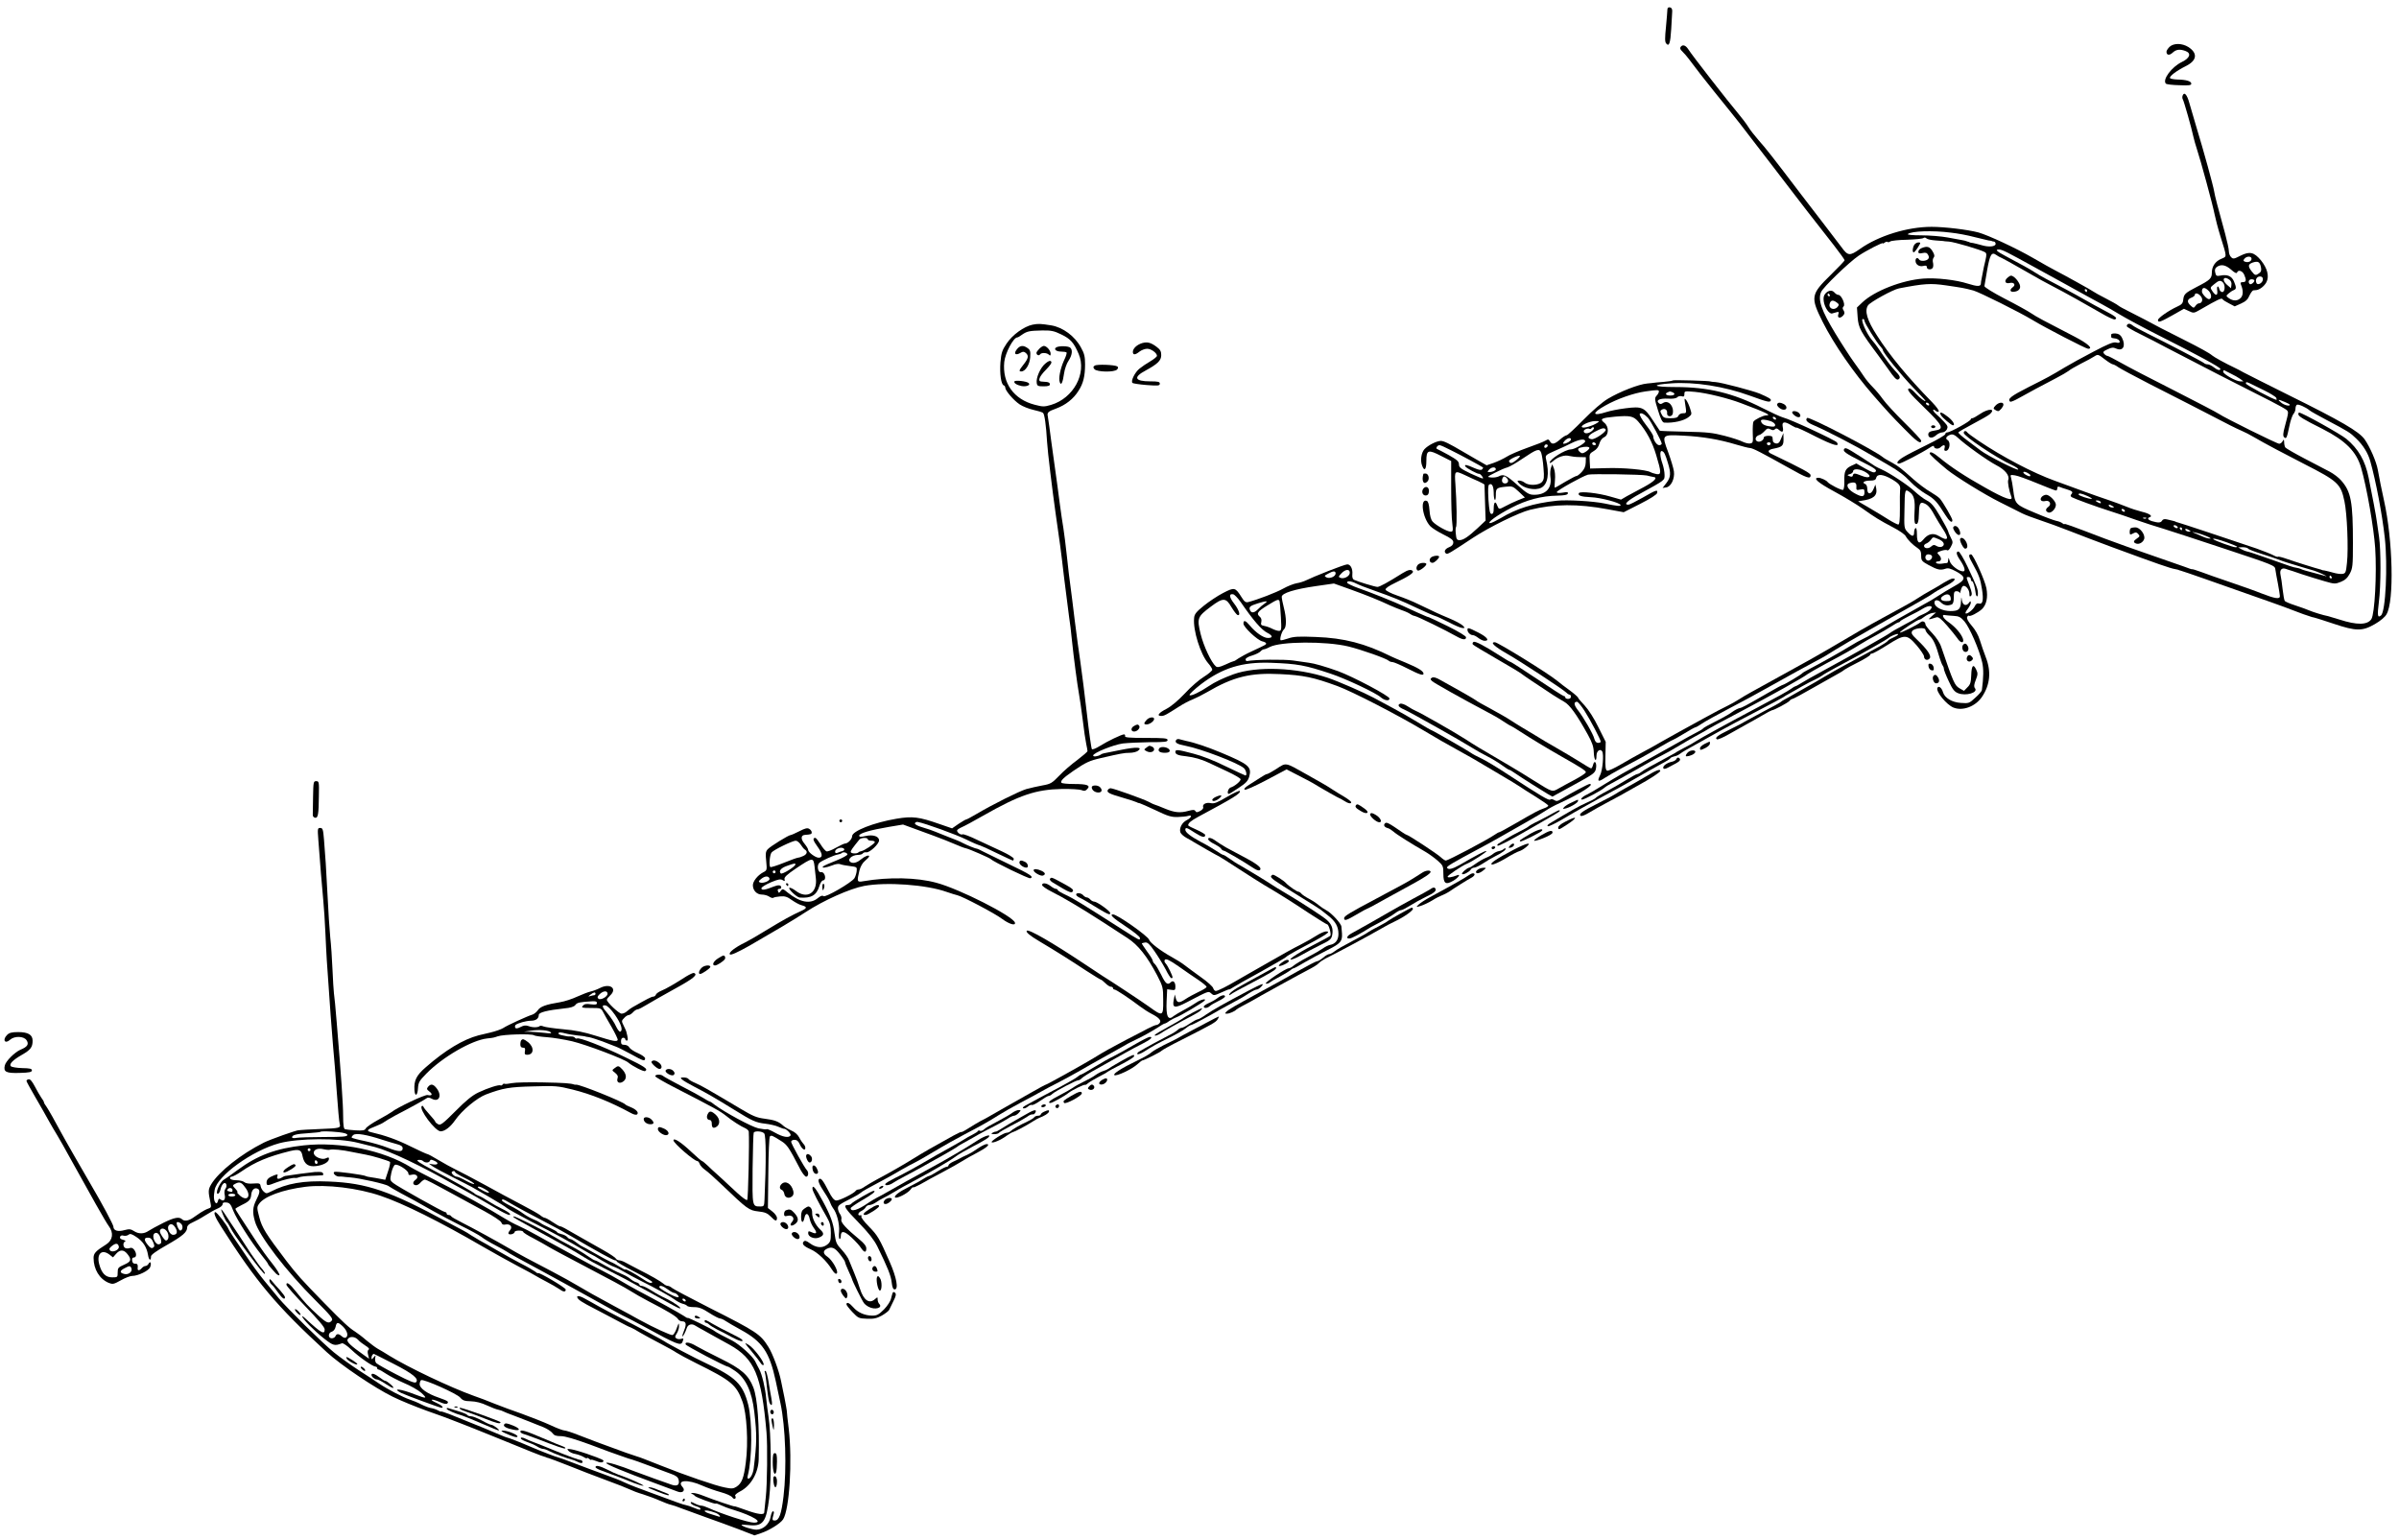 <?xml version="1.0" standalone="no"?>
<!DOCTYPE svg PUBLIC "-//W3C//DTD SVG 20010904//EN"
 "http://www.w3.org/TR/2001/REC-SVG-20010904/DTD/svg10.dtd">
<svg version="1.0" xmlns="http://www.w3.org/2000/svg"
 width="1692pt" height="1086pt" viewBox="0 0 1692 1086"
 preserveAspectRatio="xMidYMid meet">
<g transform="translate(0,1086) scale(0.1,-0.1)"
fill="#000000" stroke="none">
<path d="M11760 10792 c0 -11 -5 -66 -10 -122 -8 -78 -8 -105 1 -116 21 -26
30 0 36 102 3 54 6 110 7 124 1 16 -5 26 -16 28 -12 2 -18 -3 -18 -16z"/>
<path d="M15302 10530 c-12 -12 -22 -27 -22 -35 0 -25 21 -28 44 -6 25 23 51
26 91 11 42 -16 30 -50 -26 -77 -73 -35 -140 -126 -113 -153 5 -5 47 -10 94
-11 68 -3 85 -1 85 11 0 17 -35 28 -97 29 -26 1 -49 5 -53 10 -7 12 44 51 112
85 78 39 85 90 18 134 -45 28 -103 29 -133 2z"/>
<path d="M11857 10533 c-11 -11 -8 -21 12 -40 11 -10 30 -33 43 -50 32 -44
129 -169 175 -225 21 -26 72 -89 113 -140 42 -51 108 -136 147 -188 40 -52
109 -142 154 -200 45 -58 107 -139 138 -180 54 -72 131 -170 296 -381 41 -53
75 -100 75 -105 0 -4 -45 -51 -99 -104 -140 -137 -143 -156 -55 -332 78 -155
218 -358 358 -518 98 -112 124 -141 214 -232 88 -91 122 -115 122 -86 0 6 -53
63 -118 127 -65 64 -133 138 -152 165 -19 27 -51 65 -71 85 -20 20 -49 54 -63
76 -14 22 -46 67 -70 100 -24 33 -84 125 -132 204 -97 160 -124 236 -100 291
13 33 198 211 266 257 54 36 170 96 170 87 0 -4 6 -1 13 5 8 6 17 8 20 4 4 -3
12 -1 19 4 7 5 60 11 118 12 58 2 110 7 116 12 6 5 15 4 22 -3 6 -6 35 -12 64
-14 29 -2 53 -4 53 -4 0 -1 18 -3 40 -4 41 -3 229 -59 255 -75 12 -8 12 -18 3
-58 -7 -26 -15 -66 -19 -88 -4 -22 -8 -43 -9 -47 -2 -5 -3 -17 -4 -28 -1 -22
-24 -22 -91 -1 -83 27 -225 43 -315 36 -150 -11 -344 -87 -429 -167 l-39 -37
5 -70 c6 -74 20 -100 144 -266 24 -33 55 -76 69 -95 45 -66 62 -83 74 -76 18
11 13 24 -25 63 -31 34 -62 75 -121 163 -9 14 -27 36 -39 50 -39 45 -85 150
-65 150 6 0 11 -6 11 -13 0 -15 88 -156 113 -181 9 -10 17 -21 17 -26 0 -17
130 -177 214 -264 47 -49 86 -90 86 -93 0 -10 -38 19 -68 51 -18 20 -37 36
-42 36 -30 0 -7 -30 100 -133 135 -131 146 -154 75 -164 -34 -5 -45 -12 -45
-28 0 -26 29 -29 54 -6 12 11 32 21 44 21 12 0 26 9 33 21 9 18 6 26 -18 52
-15 17 -41 42 -56 55 -28 24 -31 46 -3 23 9 -7 17 -8 20 -2 3 5 -17 33 -46 63
-173 177 -299 329 -390 472 -69 106 -89 173 -63 212 15 23 176 112 219 120
176 34 222 37 332 21 115 -17 124 -18 192 -36 43 -12 326 -153 417 -208 87
-53 377 -203 392 -203 39 0 -2 37 -92 84 -217 112 -272 141 -310 167 -22 15
-105 61 -185 102 -83 43 -144 81 -144 89 1 7 10 60 20 117 19 106 31 126 63
103 9 -7 27 -17 40 -22 13 -6 71 -38 130 -72 132 -76 185 -105 236 -131 65
-33 246 -134 335 -186 45 -27 89 -47 96 -44 22 8 7 21 -74 63 -42 22 -104 56
-137 75 -33 19 -89 50 -125 69 -141 74 -187 98 -230 126 -42 27 -85 50 -205
114 -64 34 -76 46 -46 46 22 0 57 -18 251 -125 47 -26 135 -74 195 -107 61
-33 137 -75 170 -94 33 -18 83 -46 110 -60 28 -15 84 -47 125 -72 41 -25 167
-93 280 -150 270 -136 430 -223 430 -234 0 -14 -21 -9 -47 12 -14 11 -33 20
-42 20 -10 0 -21 4 -26 9 -11 10 -258 139 -400 209 -49 24 -98 51 -107 59 -17
15 -38 11 -38 -8 0 -5 44 -31 98 -57 53 -26 135 -69 182 -94 47 -25 211 -110
365 -189 154 -78 321 -163 372 -189 51 -26 99 -53 108 -60 18 -15 17 -16 -10
-118 -13 -46 -14 -67 -6 -75 16 -16 20 -8 37 74 8 41 22 81 30 90 8 8 14 25
14 37 0 11 4 24 10 27 10 6 63 -17 90 -40 8 -7 60 -36 115 -65 164 -87 168
-90 213 -133 49 -47 84 -103 100 -162 39 -139 83 -369 102 -540 21 -193 6
-520 -27 -546 -24 -20 -27 -2 -15 95 15 117 15 367 1 461 -5 39 -12 85 -15
104 -4 36 -36 204 -58 311 -24 120 -72 204 -158 275 -43 35 -312 185 -333 185
-3 0 -5 -6 -5 -12 0 -14 36 -36 170 -103 163 -83 240 -160 273 -275 40 -138
89 -422 99 -565 12 -181 -3 -465 -27 -502 -28 -42 -102 -43 -225 -3 -36 11
-72 22 -80 24 -34 6 -107 29 -135 41 -16 7 -60 23 -97 35 -37 12 -71 26 -74
32 -4 5 -10 42 -15 82 -4 39 -11 86 -15 103 -7 34 10 51 39 40 6 -2 14 -5 17
-6 3 0 45 -14 94 -31 50 -16 122 -39 162 -50 69 -20 74 -20 114 -4 30 12 47
28 63 58 20 38 22 56 22 216 0 290 -13 362 -83 441 -17 20 -53 47 -79 61 -26
14 -106 56 -178 93 -71 37 -133 73 -137 79 -4 6 -8 22 -8 36 -1 22 -2 23 -11
8 -5 -10 -16 -18 -24 -18 -16 0 -385 183 -426 211 -14 10 -156 84 -315 165
-159 80 -328 168 -375 195 -48 27 -91 49 -96 49 -6 0 -16 7 -23 15 -10 12 -6
17 24 31 29 14 40 15 62 5 48 -21 69 20 40 77 -10 20 -23 28 -45 30 -17 1 -31
-2 -31 -8 0 -5 0 -13 0 -17 0 -5 8 -8 19 -9 23 -1 41 -12 41 -26 0 -6 -10 -8
-25 -4 -20 5 -57 -10 -163 -66 -75 -39 -164 -88 -197 -108 -107 -64 -118 -70
-257 -140 -126 -64 -151 -84 -131 -103 3 -4 31 7 62 25 69 39 163 89 261 140
41 21 81 45 90 52 8 8 47 30 85 50 39 19 82 43 96 52 25 16 27 16 73 -20 26
-20 52 -36 58 -36 5 0 23 -9 38 -20 16 -11 113 -63 216 -116 170 -86 452 -231
573 -294 27 -14 64 -31 82 -39 19 -8 59 -28 89 -46 60 -36 232 -127 350 -187
239 -122 259 -140 285 -263 19 -87 29 -335 18 -435 -7 -69 -10 -75 -33 -78
-13 -2 -42 2 -65 9 -22 6 -49 13 -60 15 -11 1 -20 3 -20 4 0 1 -7 3 -15 5 -25
6 -172 52 -232 73 -31 11 -59 18 -61 15 -3 -3 -18 2 -34 11 -15 8 -68 29 -118
47 -162 55 -540 181 -555 184 -8 2 -15 4 -15 5 0 2 -20 7 -59 16 -20 5 -31 2
-37 -8 -9 -16 -26 -17 -71 -4 -29 9 -36 22 -16 28 23 8 -3 26 -54 38 -29 7
-79 23 -110 36 -32 13 -91 35 -130 48 -40 13 -116 40 -168 59 -52 19 -144 53
-205 75 -156 56 -370 168 -542 284 -40 27 -75 53 -78 58 -9 14 -25 12 -25 -3
0 -23 235 -180 342 -228 26 -12 45 -26 42 -31 -6 -9 -217 98 -264 134 -14 10
-56 42 -93 70 -37 27 -67 54 -65 58 2 4 48 31 103 60 55 29 108 59 118 68 47
41 -8 43 -68 2 -24 -16 -48 -30 -54 -30 -6 0 -11 -3 -11 -7 0 -13 -145 -93
-167 -93 -7 0 -13 -6 -13 -12 0 -7 -58 -41 -128 -75 -70 -34 -145 -73 -166
-86 -42 -25 -57 -47 -32 -47 15 0 163 77 219 114 15 10 27 14 27 8 0 -18 31
-22 46 -7 22 21 36 19 29 -5 -4 -14 -2 -20 8 -20 28 0 38 63 12 77 -17 10 -7
28 22 37 15 5 29 -1 50 -20 51 -49 212 -164 274 -196 62 -32 94 -73 83 -103
-6 -14 6 -78 22 -119 13 -34 -44 -15 -182 63 -145 81 -245 147 -325 213 -45
37 -69 47 -69 29 0 -7 55 -58 123 -114 63 -51 267 -177 372 -229 66 -33 137
-69 157 -79 20 -10 77 -32 126 -48 49 -16 142 -50 208 -76 65 -26 198 -76 294
-112 331 -122 415 -151 450 -157 14 -3 25 -5 25 -6 0 -1 7 -3 15 -5 8 -2 85
-28 170 -58 475 -167 560 -197 610 -217 30 -12 69 -26 85 -32 17 -5 37 -12 45
-15 8 -3 23 -8 32 -9 10 -2 72 -22 138 -44 158 -53 202 -53 290 -2 37 21 72
50 82 69 55 93 45 522 -18 804 -20 91 -29 137 -43 213 -10 59 -57 166 -94 218
-40 55 -165 128 -537 312 -151 75 -293 147 -316 159 -22 12 -49 27 -61 32 -70
33 -147 76 -161 88 -18 16 -79 50 -212 117 -116 58 -194 98 -265 137 -33 17
-85 44 -115 59 -30 15 -62 32 -70 39 -8 7 -49 30 -90 51 -41 21 -79 42 -85 47
-11 9 -204 116 -270 150 -22 11 -93 51 -157 88 -123 71 -316 160 -383 179 -74
20 -239 40 -332 40 -170 0 -374 -63 -505 -156 -72 -51 -85 -50 -131 14 -19 26
-71 94 -116 152 -45 58 -121 157 -169 220 -205 270 -248 324 -297 379 -28 32
-62 75 -75 97 -13 21 -47 66 -75 99 -59 69 -322 406 -348 448 -17 26 -36 34
-50 20z m1903 -1314 c47 -5 121 -19 165 -31 44 -11 89 -22 100 -24 11 -1 21
-3 23 -4 1 -2 8 -3 15 -4 6 0 12 -8 12 -16 0 -20 -49 -25 -100 -9 -22 6 -49
13 -60 15 -11 1 -21 3 -22 4 -2 2 -7 4 -13 5 -5 1 -11 3 -12 4 -2 2 -14 4 -28
7 -14 2 -60 11 -104 19 -43 8 -126 15 -184 15 -64 0 -102 4 -96 9 22 21 175
27 304 10z m960 -409 c0 -5 -2 -10 -4 -10 -3 0 -8 5 -11 10 -3 6 -1 10 4 10 6
0 11 -4 11 -10z m1015 -586 c22 -10 51 -27 64 -36 l24 -18 -23 0 c-29 0 -120
51 -120 68 0 7 3 12 8 10 4 -2 25 -13 47 -24z m237 -119 c42 -21 79 -44 82
-51 3 -8 4 -14 2 -14 -20 0 -216 105 -216 115 0 12 4 12 28 1 15 -8 62 -31
104 -51z m142 -80 c20 -8 36 -17 36 -20 0 -13 -40 -3 -61 15 -29 24 -23 25 25
5z m-2509 -15 c3 -5 2 -10 -4 -10 -5 0 -13 5 -16 10 -3 6 -2 10 4 10 5 0 13
-4 16 -10z m715 -502 c0 -11 -8 -10 -31 2 -28 16 -23 30 6 17 14 -7 25 -15 25
-19z m48 -57 c68 -28 127 -51 133 -51 5 0 9 7 9 16 0 11 5 14 18 9 9 -4 29
-11 44 -15 43 -13 51 -20 38 -35 -8 -10 -8 -15 2 -22 17 -10 171 -67 273 -99
44 -14 125 -41 180 -61 55 -19 143 -48 195 -63 52 -16 250 -81 440 -144 340
-113 345 -115 348 -143 2 -15 10 -60 18 -100 7 -40 14 -79 14 -88 0 -23 -34
-18 -129 19 -47 19 -149 55 -226 81 -77 26 -168 58 -202 71 -35 13 -63 21 -63
19 0 -2 -24 6 -52 17 -29 10 -136 48 -238 83 -102 35 -246 86 -320 114 -254
97 -290 110 -290 104 0 -3 -6 0 -14 6 -8 7 -27 14 -43 17 -15 3 -84 28 -151
57 -138 58 -140 60 -153 162 -4 33 -11 71 -15 84 -7 22 -5 23 27 18 19 -2 89
-28 157 -56z m357 -91 c22 -10 34 -19 27 -19 -20 -1 -92 23 -92 31 0 12 21 8
65 -12z m90 -40 c8 -13 -5 -13 -25 0 -13 8 -13 10 2 10 9 0 20 -4 23 -10z m85
-30 c13 -8 13 -10 -2 -10 -9 0 -20 5 -23 10 -8 13 5 13 25 0z m85 -30 c3 -5 2
-10 -4 -10 -5 0 -13 5 -16 10 -3 6 -2 10 4 10 5 0 13 -4 16 -10z m152 -56 c-3
-3 -12 -4 -19 -1 -8 3 -5 6 6 6 11 1 17 -2 13 -5z m223 -65 c0 -4 -7 -6 -15
-3 -8 4 -15 10 -15 15 0 4 7 6 15 3 8 -4 15 -10 15 -15z m30 -9 c0 -5 -2 -10
-4 -10 -3 0 -8 5 -11 10 -3 6 -1 10 4 10 6 0 11 -4 11 -10z m50 -10 c13 -8 13
-10 -2 -10 -9 0 -20 5 -23 10 -8 13 5 13 25 0z m120 -41 c25 -10 37 -18 28
-18 -10 -1 -32 5 -50 13 -90 38 -86 36 -53 29 17 -3 50 -14 75 -24z m144 -44
c76 -28 89 -35 61 -35 -16 0 -144 46 -154 56 -12 11 32 1 93 -21z m151 -44 c3
-6 45 -22 93 -37 48 -15 101 -33 117 -39 17 -7 46 -17 65 -23 19 -6 67 -21
105 -32 39 -12 77 -23 85 -25 8 -2 35 -13 60 -24 25 -12 36 -19 25 -15 -11 3
-53 14 -93 25 -40 10 -78 21 -83 25 -6 3 -20 7 -32 9 -25 4 -32 6 -209 69 -70
25 -133 46 -140 46 -7 1 -24 7 -38 15 l-25 14 32 1 c17 0 34 -4 38 -9z m590
-201 c3 -5 1 -10 -4 -10 -6 0 -11 5 -11 10 0 6 2 10 4 10 3 0 8 -4 11 -10z"/>
<path d="M14400 7355 c-17 -20 -3 -36 26 -29 30 8 46 -23 21 -41 -22 -16 -22
-31 0 -40 20 -7 53 26 53 55 0 24 -45 70 -68 70 -11 0 -25 -7 -32 -15z"/>
<path d="M15027 7133 c-8 -8 -9 -43 -1 -43 3 0 14 4 24 10 13 7 21 5 31 -7 12
-13 11 -18 -9 -31 -26 -17 -28 -28 -6 -36 21 -8 50 9 57 33 8 31 -30 81 -62
81 -15 0 -31 -3 -34 -7z"/>
<path d="M15394 10186 c-3 -8 -3 -20 1 -26 8 -13 63 -206 75 -265 5 -22 16
-61 25 -88 24 -71 112 -394 124 -457 6 -30 24 -100 41 -155 48 -154 47 -143 8
-160 -43 -17 -68 -54 -68 -98 0 -41 -13 -53 -107 -101 -82 -43 -90 -50 -95
-91 -2 -24 -11 -34 -43 -48 -59 -27 -135 -80 -135 -94 0 -21 16 -15 102 33
l81 46 35 -16 c33 -16 35 -16 80 10 126 73 151 84 157 74 3 -6 24 -19 46 -30
l40 -21 45 20 c33 15 48 29 59 56 9 19 21 36 28 37 6 0 17 2 22 2 25 4 56 29
70 56 21 41 7 97 -39 154 -49 58 -79 65 -145 32 -45 -23 -51 -24 -65 -10 -9 8
-16 27 -16 42 0 15 -12 70 -26 122 -53 192 -73 269 -78 301 -6 38 -74 286
-124 449 -19 63 -42 142 -51 174 -16 59 -36 81 -47 52z m486 -1151 c0 -19 -24
-29 -46 -21 -13 5 -14 9 -4 21 16 20 50 19 50 0z m66 -58 c5 -23 2 -34 -12
-44 -25 -18 -30 -17 -53 13 -28 36 -26 50 7 62 37 12 50 6 58 -31z m-210 -19
c24 -22 39 -29 42 -20 7 21 37 13 50 -15 17 -39 15 -53 -9 -53 -16 0 -19 -4
-14 -17 17 -40 17 -74 0 -93 -22 -24 -53 -25 -84 -4 -22 16 -22 17 -4 33 10 9
26 20 36 24 21 8 21 18 3 62 -16 38 -47 51 -96 41 -26 -5 -31 -2 -36 21 -5 19
-2 30 11 40 30 21 62 15 101 -19z m224 -68 c0 -26 -38 -47 -46 -25 -9 23 3 45
26 45 13 0 20 -7 20 -20z m-236 -3 c11 -8 17 -22 14 -37 l-3 -23 -29 25 c-39
34 -23 65 18 35z m176 -6 c0 -13 -26 -32 -33 -24 -14 13 -6 33 13 33 11 0 20
-4 20 -9z m-222 -13 c18 -18 15 -68 -4 -68 -9 0 -18 9 -21 20 -8 31 -20 23
-15 -10 5 -37 -11 -39 -34 -4 -17 25 -17 26 12 49 33 28 45 30 62 13z m-99
-61 c21 -23 21 -57 0 -57 -14 0 -49 38 -49 53 0 33 20 34 49 4z m-55 -39 c16
-22 7 -48 -17 -48 -5 0 -16 -8 -22 -17 -12 -17 -14 -17 -34 1 -28 25 -26 44 4
56 14 5 25 14 25 20 0 18 28 11 44 -12z"/>
<path d="M13500 9131 c-12 -23 -13 -51 -2 -51 4 1 17 16 29 35 21 34 21 35 3
35 -11 0 -24 -9 -30 -19z"/>
<path d="M13553 9110 c-13 -5 -23 -17 -23 -25 0 -13 6 -15 29 -10 23 5 32 2
40 -13 7 -13 7 -22 -1 -30 -15 -15 -55 -16 -63 -2 -10 16 -25 11 -25 -9 0 -27
26 -44 55 -37 18 5 25 2 25 -9 0 -19 36 -20 43 -1 3 8 3 24 0 35 -3 12 -1 27
5 34 8 10 6 22 -8 45 -20 33 -38 38 -77 22z"/>
<path d="M14160 8902 c-28 -23 -18 -46 15 -38 29 7 44 -13 22 -29 -26 -19 -21
-37 9 -33 40 5 53 31 32 65 -9 16 -25 34 -36 41 -16 11 -23 10 -42 -6z"/>
<path d="M12875 8790 c-13 -15 -16 -29 -12 -57 7 -44 39 -90 59 -84 7 2 21 6
32 9 15 4 17 1 11 -17 -8 -26 16 -29 36 -5 10 12 10 20 2 34 -9 13 -9 20 0 29
14 14 -16 81 -37 81 -7 0 -19 7 -26 15 -17 21 -43 19 -65 -5z m30 -10 c3 -5 1
-10 -4 -10 -6 0 -11 5 -11 10 0 6 2 10 4 10 3 0 8 -4 11 -10z m50 -54 c16 -12
17 -16 6 -30 -25 -30 -68 -12 -56 23 7 24 23 27 50 7z"/>
<path d="M7283 8570 c-61 -13 -142 -71 -184 -134 -31 -47 -37 -64 -43 -132 -6
-81 5 -156 23 -162 6 -2 11 -9 11 -16 0 -21 58 -89 101 -118 22 -15 66 -32 97
-39 31 -7 62 -16 68 -21 11 -8 22 -86 29 -206 4 -69 37 -340 60 -502 30 -207
36 -248 60 -455 14 -115 30 -239 35 -275 6 -36 15 -110 20 -165 13 -125 38
-314 50 -380 5 -27 17 -108 26 -180 8 -71 20 -149 25 -172 5 -23 9 -46 9 -51
0 -5 -33 -33 -72 -63 -40 -29 -98 -79 -128 -111 -50 -52 -60 -58 -117 -68 -34
-6 -85 -18 -115 -26 -52 -16 -235 -107 -355 -178 -34 -20 -64 -36 -68 -36 -4
0 -28 -14 -54 -31 l-46 -32 -90 31 c-143 50 -189 56 -302 37 -160 -27 -313
-87 -313 -123 0 -21 -30 -52 -50 -52 -7 0 -36 -14 -65 -30 -29 -17 -59 -28
-66 -25 -8 3 -27 25 -42 50 -16 25 -32 45 -36 45 -22 0 -17 -18 15 -62 36 -49
39 -78 8 -78 -22 0 -74 38 -74 55 0 7 -12 27 -26 44 -28 33 -26 60 3 62 43 3
48 5 48 18 0 8 -8 19 -17 24 -13 9 -29 5 -70 -16 -29 -15 -57 -27 -61 -27 -15
0 -144 -80 -162 -100 -15 -16 -17 -31 -11 -84 6 -65 6 -65 -23 -80 -37 -20
-71 -62 -71 -90 0 -37 28 -66 63 -66 18 0 42 -7 53 -15 12 -8 24 -11 28 -8 4
4 25 8 48 10 34 3 50 -2 83 -26 23 -16 54 -33 68 -36 41 -11 41 -21 -1 -40
-67 -30 -135 -68 -242 -133 -58 -36 -127 -76 -155 -90 -72 -35 -119 -72 -107
-84 7 -7 52 13 139 62 175 101 316 184 393 235 128 84 314 167 415 186 157 29
437 9 581 -42 32 -11 67 -22 77 -24 36 -8 264 -128 314 -166 51 -38 99 -52 91
-26 -16 46 -389 236 -553 280 -138 38 -336 42 -517 11 -44 -8 -45 -3 -27 74 8
31 22 55 40 70 16 13 29 27 29 32 0 12 -30 1 -55 -20 -26 -22 -51 -31 -70 -24
-37 15 -2 54 49 54 14 0 28 5 31 10 4 6 15 10 25 8 23 -4 90 59 90 84 0 29
-43 43 -95 31 -35 -8 -45 -7 -45 3 0 16 77 39 207 61 l102 17 63 -23 c35 -13
104 -38 153 -56 50 -18 116 -45 149 -59 32 -14 68 -28 80 -30 23 -5 168 -68
176 -77 15 -17 266 -139 277 -134 27 10 0 27 -146 97 -80 39 -164 80 -186 91
-22 12 -42 21 -45 21 -8 -1 -72 25 -100 40 -14 8 -56 26 -95 40 -38 15 -83 33
-100 40 -16 7 -56 21 -88 30 -36 10 -57 22 -54 29 2 7 12 11 21 9 50 -9 271
-89 342 -124 44 -22 87 -40 95 -41 8 -2 62 -26 120 -55 59 -28 109 -52 113
-52 3 0 6 6 6 13 0 7 -37 30 -82 51 -46 21 -125 58 -176 82 -51 25 -97 42
-103 39 -11 -7 -39 12 -39 27 0 5 15 15 33 23 17 7 86 44 152 82 257 146 370
184 555 188 63 1 125 -3 138 -8 18 -8 27 -7 40 7 26 26 1 36 -95 36 -45 0 -84
4 -87 9 -8 13 14 35 85 84 88 60 112 71 194 90 138 32 164 37 203 37 21 0 47
6 58 14 36 27 -9 29 -123 6 -137 -27 -126 -24 -140 -33 -21 -13 -53 -17 -53
-6 0 18 143 76 210 85 36 4 121 8 190 9 104 0 125 2 125 15 0 13 -24 15 -153
15 -118 0 -151 3 -147 13 2 6 -1 12 -7 12 -17 0 -117 -48 -171 -82 -27 -17
-52 -27 -56 -22 -4 5 -20 117 -35 249 -15 132 -36 296 -46 365 -11 69 -28 202
-40 295 -11 94 -25 202 -30 240 -6 39 -17 133 -25 210 -8 77 -20 167 -25 200
-6 33 -17 110 -25 170 -8 61 -25 193 -40 295 -14 102 -30 214 -34 250 -5 36
-10 70 -11 75 -6 25 4 34 58 53 68 25 124 69 159 126 34 52 46 104 46 187 0
53 -5 76 -29 118 -43 80 -127 142 -209 156 -77 12 -90 13 -132 5z m202 -69
c65 -31 89 -58 123 -138 58 -137 -37 -312 -195 -359 -48 -14 -58 -14 -115 1
-148 38 -230 153 -215 302 7 64 65 173 92 173 4 0 19 8 33 19 36 25 53 28 142
30 63 1 84 -3 135 -28z m-1365 -3561 c0 -5 11 -10 25 -10 14 0 25 -4 25 -10 0
-11 -75 -61 -96 -64 -8 -1 -17 -5 -20 -9 -12 -11 -54 -8 -54 4 0 10 15 30 61
87 12 14 59 16 59 2z m-473 -37 c10 -16 23 -32 30 -36 21 -13 15 -33 -12 -45
-14 -7 -31 -12 -37 -12 -6 0 -51 -16 -100 -36 -49 -20 -92 -33 -95 -30 -11 10
-4 88 9 103 15 19 148 83 170 83 10 0 25 -12 35 -27z m307 -32 c3 -5 -2 -11
-12 -14 -9 -2 -25 -8 -34 -12 -13 -5 -18 -2 -18 8 0 23 52 38 64 18z m23 -37
c2 -6 -34 -26 -79 -44 -46 -18 -87 -36 -92 -41 -16 -15 20 -10 64 7 23 10 47
13 57 8 10 -4 41 -10 68 -13 49 -6 50 -7 47 -36 -2 -16 -9 -39 -16 -50 -21
-31 -206 -139 -219 -126 -7 7 -19 2 -39 -14 -53 -44 -124 -31 -211 38 -35 29
-38 30 -51 12 -12 -16 -13 -16 -19 -1 -4 10 -1 16 8 16 8 0 15 4 15 9 0 19
-19 21 -52 8 -59 -24 -88 -29 -88 -13 0 8 29 26 66 42 52 22 69 25 84 16 15
-9 17 -8 13 7 -3 13 17 32 79 74 121 81 125 81 133 15 2 -18 6 -54 9 -81 13
-104 -61 -152 -141 -91 -18 14 -39 24 -45 22 -14 -5 52 -68 72 -69 82 -6 119
16 139 81 7 23 18 40 26 40 16 0 20 27 6 48 -4 7 -14 12 -21 10 -21 -5 -31 48
-11 66 18 16 104 55 132 59 10 2 22 6 26 10 10 10 36 4 40 -9z m-367 -71 c0
-16 -94 -73 -103 -64 -17 17 1 39 45 54 51 18 58 19 58 10z m-140 -53 c0 -5
-4 -10 -10 -10 -5 0 -10 5 -10 10 0 6 5 10 10 10 6 0 10 -4 10 -10z m-43 -47
c6 -16 -45 -36 -66 -28 -13 5 -12 10 8 26 26 21 52 22 58 2z"/>
<path d="M7177 8402 c-32 -35 -17 -54 22 -30 15 9 23 9 35 -1 23 -19 20 -38
-14 -81 -33 -42 -36 -50 -17 -50 29 0 59 48 63 99 3 43 0 53 -19 66 -28 20
-50 19 -70 -3z"/>
<path d="M7330 8400 c-11 -11 -20 -24 -20 -29 0 -15 18 -23 25 -11 9 14 48 13
63 -2 9 -9 12 -7 12 8 0 22 -29 54 -48 54 -7 0 -21 -9 -32 -20z"/>
<path d="M7450 8410 c-21 -13 -1 -30 34 -30 18 0 35 -3 38 -6 4 -3 -4 -29 -18
-57 -26 -58 -40 -128 -29 -154 9 -26 21 -1 30 64 4 29 18 69 31 88 26 39 31
77 12 93 -15 12 -79 13 -98 2z"/>
<path d="M7372 8295 c-34 -28 -66 -100 -60 -136 3 -21 8 -24 48 -24 33 0 45 4
45 15 0 9 -10 15 -25 16 -14 1 -31 2 -37 3 -26 2 -12 37 34 83 33 34 44 51 36
59 -7 7 -19 3 -41 -16z"/>
<path d="M7155 8170 c-7 -11 16 -26 50 -33 35 -6 66 7 50 21 -13 13 -94 22
-100 12z"/>
<path d="M5545 4620 c3 -5 8 -10 11 -10 2 0 4 5 4 10 0 6 -5 10 -11 10 -5 0
-7 -4 -4 -10z"/>
<path d="M5800 4606 c0 -31 6 -34 13 -6 3 11 1 23 -4 26 -5 3 -9 -6 -9 -20z"/>
<path d="M8056 8440 c-37 -11 -66 -38 -66 -62 0 -23 16 -23 47 2 14 11 39 20
54 20 28 0 69 -30 69 -50 0 -6 -21 -23 -46 -38 -26 -15 -60 -38 -77 -52 -33
-26 -63 -88 -50 -101 4 -4 50 -11 101 -15 81 -6 92 -5 92 10 0 13 -12 16 -67
16 -111 0 -123 29 -32 77 84 46 109 70 109 108 0 27 -7 39 -32 58 -41 31 -66
37 -102 27z"/>
<path d="M7721 8281 c-12 -8 -12 -12 -2 -25 18 -21 143 -23 160 -2 9 11 9 16
0 22 -19 11 -143 16 -158 5z"/>
<path d="M11800 8177 c-3 -3 -34 -8 -70 -11 -36 -3 -65 -5 -65 -6 0 0 -21 -3
-47 -5 -60 -5 -195 -58 -278 -108 -39 -23 -108 -83 -172 -148 -59 -60 -112
-109 -118 -109 -7 0 -28 -13 -47 -30 -39 -34 -58 -38 -72 -12 -8 14 -13 15
-31 4 -11 -7 -69 -30 -129 -51 -59 -21 -126 -50 -147 -64 -21 -13 -61 -32 -89
-42 l-50 -17 -65 37 c-36 21 -81 47 -100 58 -100 59 -137 77 -158 77 -29 0
-91 -31 -116 -59 -22 -25 -30 -79 -16 -115 16 -44 30 -29 30 33 0 78 13 82
104 35 l71 -36 0 -191 c0 -106 3 -218 8 -249 6 -53 5 -58 -12 -58 -24 0 -102
44 -126 70 -13 14 -20 41 -23 81 -3 41 -9 62 -19 66 -49 19 -31 -118 24 -178
13 -14 55 -40 93 -59 55 -27 70 -39 70 -56 0 -15 -10 -26 -30 -34 -30 -12 -39
-33 -20 -45 9 -6 25 3 188 111 115 76 325 179 403 198 170 42 338 43 547 4
l114 -21 116 59 c73 37 118 66 120 77 5 26 -7 22 -102 -33 -48 -27 -93 -50
-101 -50 -38 0 -6 30 83 78 180 99 172 93 172 133 0 20 -7 56 -15 79 -18 51
-20 93 -3 88 15 -5 23 -21 42 -85 22 -72 20 -99 -11 -140 l-27 -35 25 4 c34 4
62 61 55 113 -3 22 -21 82 -40 134 -47 126 -48 126 109 118 135 -7 252 -27
371 -63 44 -13 87 -24 96 -24 19 0 84 -34 270 -138 133 -75 158 -84 158 -54
-1 15 -47 40 -279 152 -28 13 -21 28 16 35 63 12 73 21 72 68 l-1 42 -16 -38
c-11 -29 -20 -37 -36 -35 -12 2 -22 10 -22 18 -1 8 -2 20 -3 26 -1 15 -61 12
-61 -2 0 -18 -26 -35 -44 -28 -24 9 -15 39 13 46 8 2 24 14 36 27 18 20 25 22
42 13 14 -8 23 -8 31 0 9 9 16 7 30 -5 24 -22 33 -13 25 24 -7 36 14 39 63 8
19 -11 34 -18 34 -15 0 3 62 -25 137 -64 124 -62 170 -75 149 -41 -11 16 -327
163 -382 177 -16 4 -81 34 -144 66 -208 106 -384 148 -613 148 -160 0 -179 16
-31 26 163 12 375 -21 556 -87 124 -45 141 -49 147 -34 5 10 -12 20 -79 49
-49 20 -268 78 -310 81 -19 1 -35 3 -35 4 0 5 -261 12 -265 8z m-100 -79 c0
-6 -7 -20 -16 -29 -15 -17 -15 -25 10 -104 19 -62 31 -85 44 -86 65 -4 140 13
173 40 22 18 22 20 9 60 -7 23 -20 50 -27 59 -13 15 -14 13 -9 -18 12 -76 12
-75 -14 -75 -14 0 -28 -7 -32 -17 -6 -14 -19 -18 -56 -18 -42 0 -51 4 -62 26
-12 21 -12 27 0 34 20 13 41 0 38 -24 -4 -27 35 -30 40 -3 10 52 -31 98 -68
75 -15 -10 -22 -10 -32 0 -20 20 9 33 68 30 33 -2 56 2 64 10 6 7 20 10 31 7
15 -5 19 -1 19 16 0 21 2 21 73 15 85 -8 235 -45 327 -80 178 -67 217 -86 177
-86 -21 0 -79 -28 -90 -44 -4 -6 -6 -42 -5 -81 3 -65 2 -70 -19 -73 -12 -2
-35 4 -52 12 -16 9 -74 28 -128 42 -85 22 -122 26 -276 29 -99 2 -180 5 -181
7 -1 2 -23 35 -49 74 -60 92 -76 99 -193 84 -49 -6 -109 -18 -133 -26 -103
-33 -107 -9 -8 46 84 47 198 87 282 99 86 12 95 12 95 -1z m94 -4 c26 -10 18
-24 -14 -24 -30 0 -41 14 -17 23 6 3 13 6 14 6 1 1 8 -2 17 -5z m-171 -181
c20 -23 97 -167 97 -182 0 -6 -8 -11 -18 -11 -18 0 -42 37 -42 64 0 7 -23 43
-51 79 -28 36 -48 71 -44 77 7 12 32 0 58 -27z m-70 -25 c59 -68 101 -146 128
-238 37 -123 37 -140 2 -134 -14 3 -34 9 -43 14 -31 17 -194 32 -310 28 l-115
-3 -3 53 c-3 49 -1 53 28 70 20 11 34 29 40 52 6 21 19 39 32 45 36 15 37 76
3 103 -34 27 -21 34 75 43 106 9 130 4 163 -33z m972 22 c3 -5 2 -10 -4 -10
-5 0 -13 5 -16 10 -3 6 -2 10 4 10 5 0 13 -4 16 -10z m-36 -21 c17 -6 31 -18
31 -26 0 -13 -8 -15 -41 -10 -38 5 -58 19 -59 40 0 10 32 9 69 -4z m-1224 -12
c-32 -21 -94 -39 -106 -31 -18 11 50 43 91 44 32 0 33 -1 15 -13z m-40 -59
c-24 -19 -55 -19 -55 1 0 11 29 23 40 16 5 -3 11 -1 15 5 4 6 11 8 16 4 5 -3
-2 -15 -16 -26z m100 12 c8 -13 -75 -71 -99 -68 -36 5 -28 27 21 52 53 28 69
31 78 16z m-245 -70 c0 -11 -33 -30 -51 -30 -8 0 -5 7 6 20 19 21 45 27 45 10z
m100 -13 c0 -14 -76 -57 -101 -57 -41 -1 -149 -69 -149 -93 0 -6 10 -1 23 10
34 31 83 46 114 37 16 -4 48 -8 73 -8 l45 -1 -1 -38 c-1 -27 -10 -47 -29 -67
-15 -16 -31 -28 -35 -27 -3 1 -39 -17 -78 -40 -39 -24 -73 -43 -76 -43 -2 0
-2 24 1 53 3 30 0 65 -7 82 l-12 30 -9 -24 c-5 -14 -7 -43 -4 -65 12 -79 -31
-126 -114 -126 -36 0 -50 8 -120 70 -80 71 -97 78 -132 59 -11 -5 -34 -9 -52
-7 -31 3 -31 4 28 34 33 17 72 34 86 37 15 4 62 31 106 61 104 70 120 75 133
42 5 -15 13 -62 16 -106 6 -69 4 -83 -11 -100 -22 -24 -92 -27 -121 -5 -10 8
-27 15 -38 15 -16 0 -16 -2 -5 -16 32 -39 116 -57 160 -34 46 25 58 98 33 202
-6 26 -3 29 62 58 38 16 92 41 119 55 55 27 95 32 95 12z m75 -17 c3 -5 -1
-10 -9 -10 -9 0 -16 5 -16 10 0 6 4 10 9 10 6 0 13 -4 16 -10z m1233 -1 c-2
-6 -8 -10 -13 -10 -5 0 -11 4 -13 10 -2 6 4 11 13 11 9 0 15 -5 13 -11z
m-1577 -22 c-13 -13 -26 -3 -16 12 3 6 11 8 17 5 6 -4 6 -10 -1 -17z m-677
-23 c71 -35 217 -114 225 -121 3 -2 0 -8 -6 -14 -7 -7 -24 -4 -56 10 -50 23
-72 27 -62 11 7 -12 87 -55 97 -52 8 2 32 -27 27 -33 -3 -2 -42 14 -87 35 -70
34 -82 43 -82 64 0 21 -12 32 -72 66 -40 22 -77 41 -82 43 -13 4 2 27 17 27 7
0 43 -16 81 -36z m976 16 c0 -5 -11 -17 -25 -26 -20 -13 -28 -14 -40 -4 -20
16 -19 28 3 33 32 9 62 7 62 -3z m-515 -85 c-31 -25 -46 -27 -52 -8 -4 11 68
45 77 37 2 -3 -9 -16 -25 -29z m-145 -65 c0 -9 -25 -20 -47 -20 -14 0 -14 2 1
19 17 18 46 19 46 1z m-214 -43 c27 -13 68 -32 92 -42 23 -11 42 -21 42 -24 0
-3 2 -62 4 -129 l4 -124 -54 -51 c-68 -63 -103 -87 -130 -87 -18 0 -23 7 -26
43 -3 23 -2 45 1 49 8 9 5 177 -4 301 -7 100 -7 100 71 64z m1279 -1 c11 -3
22 -5 25 -6 3 -1 12 -3 20 -4 36 -3 9 -31 -65 -71 -44 -23 -98 -52 -121 -65
l-41 -24 -74 21 c-88 26 -214 39 -223 25 -10 -17 15 -26 83 -29 69 -2 211 -40
211 -56 0 -9 -25 -7 -115 12 -78 16 -263 27 -335 19 -166 -18 -284 -55 -396
-123 -33 -19 -66 -35 -74 -35 -27 1 50 57 149 108 107 56 213 84 325 86 48 1
71 5 74 15 3 10 -5 12 -37 6 -26 -4 -41 -3 -41 4 0 11 179 111 220 123 25 7
376 2 415 -6z m-985 -21 c13 -16 6 -35 -15 -35 -18 0 -26 15 -19 34 8 20 18
20 34 1z m-95 -99 c0 -25 3 -48 8 -52 4 -4 7 11 7 34 0 48 5 52 70 59 46 5 51
3 92 -35 l43 -41 -50 -20 c-27 -11 -67 -30 -87 -41 -47 -25 -46 -25 -59 6 -12
34 -24 22 -24 -24 0 -26 -4 -37 -15 -37 -12 0 -16 21 -22 100 -4 71 -3 102 5
107 19 12 31 -10 32 -56z"/>
<path d="M12535 8011 c-8 -13 23 -41 46 -41 25 0 25 26 0 40 -24 12 -38 13
-46 1z"/>
<path d="M14074 7999 c-16 -17 -16 -22 -4 -29 8 -6 18 -10 22 -10 12 0 38 31
38 46 0 21 -34 17 -56 -7z"/>
<path d="M12640 7951 c0 -6 10 -17 22 -25 27 -19 48 -5 28 19 -14 16 -50 21
-50 6z"/>
<path d="M13689 7932 c10 -18 74 -72 85 -72 18 0 1 31 -33 58 -45 36 -67 42
-52 14z"/>
<path d="M12746 7912 c-16 -15 -1 -32 47 -52 97 -42 301 -148 415 -216 46 -27
95 -56 110 -64 72 -41 115 -74 157 -119 26 -28 75 -66 109 -86 60 -34 78 -54
136 -147 28 -45 50 -62 50 -37 0 13 -65 125 -88 152 -9 10 -39 31 -68 48 -29
16 -82 56 -117 87 -92 82 -108 94 -157 121 -25 13 -52 29 -60 36 -60 49 -522
289 -534 277z"/>
<path d="M13620 7850 c0 -5 7 -10 15 -10 8 0 15 5 15 10 0 6 -7 10 -15 10 -8
0 -15 -4 -15 -10z"/>
<path d="M13006 7692 c-9 -16 11 -30 122 -87 92 -46 111 -59 101 -71 -9 -11
-22 -8 -74 21 l-63 36 -36 -17 c-41 -20 -50 -39 -48 -111 1 -29 -3 -55 -9 -58
-9 -6 -97 39 -109 55 -8 12 -48 30 -64 30 -44 0 -4 -35 113 -98 70 -38 159
-92 197 -119 86 -61 119 -82 216 -133 43 -22 83 -50 89 -62 14 -26 49 -61 85
-85 18 -12 24 -24 24 -53 0 -34 4 -39 53 -66 61 -33 82 -38 117 -26 19 7 36 3
75 -18 74 -40 72 -59 -12 -105 -37 -21 -88 -51 -113 -68 -25 -17 -72 -45 -105
-62 -63 -34 -309 -175 -360 -206 -16 -11 -45 -26 -64 -35 -18 -8 -61 -32 -95
-53 -66 -41 -204 -118 -301 -169 -16 -8 -32 -18 -35 -22 -7 -9 -126 -80 -134
-80 -4 0 -53 -26 -109 -59 -160 -92 -180 -103 -199 -106 -10 -2 -33 -14 -51
-27 -17 -13 -52 -33 -77 -46 -101 -51 -125 -65 -130 -72 -3 -4 -23 -16 -45
-27 -22 -11 -75 -40 -117 -64 -43 -24 -121 -68 -175 -98 -116 -64 -136 -76
-228 -126 -38 -22 -104 -61 -145 -87 -41 -26 -89 -54 -106 -62 -32 -14 -53
-36 -35 -36 15 0 133 63 155 82 10 9 34 24 53 33 18 9 93 51 166 92 73 42 154
88 181 101 27 13 88 47 135 76 47 28 97 57 111 64 14 7 41 22 60 33 44 27 117
67 240 131 237 125 459 249 490 274 8 6 67 40 130 74 128 68 186 101 245 138
22 14 69 41 105 60 36 19 84 48 108 63 24 16 47 29 52 29 4 0 10 3 12 8 2 4
30 20 63 37 33 16 77 39 97 52 44 27 79 22 53 -7 -9 -10 -31 -24 -48 -31 -18
-7 -39 -18 -47 -25 -8 -7 -51 -31 -95 -54 -44 -23 -87 -48 -95 -55 -17 -14
-274 -159 -460 -260 -69 -37 -142 -79 -162 -91 -21 -13 -40 -24 -44 -24 -3 0
-18 -8 -32 -19 -28 -19 -85 -51 -232 -129 -193 -102 -409 -220 -440 -241 -14
-10 -50 -30 -80 -45 -30 -16 -60 -32 -65 -37 -6 -4 -56 -31 -110 -60 -55 -29
-111 -60 -124 -71 -13 -10 -28 -18 -34 -18 -6 0 -42 -20 -81 -44 -39 -24 -93
-55 -121 -70 -59 -31 -88 -49 -95 -58 -3 -3 -31 -18 -64 -32 -50 -22 -111 -57
-256 -144 -15 -10 -20 -17 -12 -20 7 -2 54 21 105 51 50 30 112 65 135 78 24
13 74 41 110 61 37 20 85 46 107 58 22 11 54 29 70 38 97 56 280 159 303 171
15 8 30 18 33 23 3 5 16 10 28 13 13 2 29 10 37 16 8 6 27 19 43 28 127 71
182 102 249 139 42 24 156 84 252 134 96 50 180 95 187 100 7 5 27 18 45 27
18 10 58 32 88 50 30 17 71 39 90 47 19 9 42 22 50 28 8 7 56 35 105 61 159
85 178 96 270 148 50 28 92 54 95 57 13 13 61 33 67 27 3 -4 -10 -13 -30 -22
-19 -8 -39 -19 -42 -25 -4 -6 -29 -23 -56 -38 -65 -35 -144 -78 -244 -132 -44
-23 -111 -62 -150 -85 -38 -23 -90 -53 -114 -66 -23 -13 -64 -36 -90 -51 -25
-15 -57 -33 -71 -40 -14 -7 -27 -16 -30 -19 -3 -4 -59 -35 -125 -69 -66 -35
-125 -67 -131 -71 -6 -5 -52 -29 -101 -53 -92 -45 -111 -60 -93 -71 5 -3 44
13 85 37 42 24 97 55 123 69 26 14 76 42 110 62 35 21 66 37 69 37 14 0 113
53 124 66 6 8 16 14 21 14 5 0 78 39 161 87 84 47 161 91 172 97 11 6 27 16
35 23 8 6 52 30 98 53 45 23 82 46 82 51 0 5 6 9 13 9 7 0 56 27 108 60 123
78 137 78 207 -2 28 -33 52 -69 52 -78 0 -24 25 -33 40 -14 15 17 -17 64 -89
132 -37 35 -43 46 -35 60 14 22 94 30 94 9 0 -7 13 -26 29 -41 28 -27 44 -62
71 -156 8 -25 17 -49 22 -55 4 -5 8 -15 8 -23 0 -7 15 -46 34 -86 26 -57 40
-75 65 -85 55 -23 146 4 120 35 -8 10 -7 25 6 58 15 38 15 48 3 73 -20 43 -33
30 -35 -39 -2 -51 -6 -66 -27 -86 l-24 -25 -33 19 c-33 20 -42 40 -127 289
-10 31 -35 68 -64 99 -27 28 -48 55 -48 62 0 18 -19 27 -33 16 -25 -21 -147
-81 -147 -73 0 9 125 91 139 91 5 0 20 9 35 21 14 11 38 22 53 25 l28 4 -30
-26 c-31 -27 -29 -28 33 -8 14 4 33 -11 74 -58 30 -35 63 -75 73 -90 22 -35
49 -38 40 -5 -12 36 -53 84 -101 118 -41 28 -55 59 -23 50 8 -1 34 -4 58 -5
37 -2 49 -8 76 -39 36 -42 105 -200 125 -288 11 -48 10 -105 -2 -197 -1 -7
-21 -31 -46 -53 -43 -40 -46 -41 -102 -37 -63 4 -114 35 -126 75 -9 32 -32 50
-40 30 -10 -27 65 -118 114 -138 66 -26 155 8 201 76 57 85 66 178 27 278 -13
34 -32 88 -42 121 -11 36 -33 75 -57 102 -25 29 -37 50 -33 61 4 9 9 13 13 10
7 -8 62 20 91 46 32 30 44 83 32 148 -11 57 -93 239 -108 239 -21 0 -18 -15
12 -68 43 -77 54 -107 65 -179 12 -76 5 -107 -21 -100 -13 4 -22 -2 -30 -19
-12 -25 -56 -59 -65 -50 -3 3 4 17 16 32 11 15 21 34 21 43 -1 14 -3 13 -15
-3 -19 -24 -43 -14 -48 21 -4 26 -4 26 -6 -5 -2 -59 -15 -72 -74 -72 -56 0
-109 26 -113 55 -4 25 22 29 45 6 21 -21 46 -26 75 -15 11 4 16 19 16 50 0 37
3 44 20 44 11 0 21 -6 21 -12 1 -7 4 0 8 16 3 16 11 31 17 33 18 6 44 -26 44
-55 0 -20 3 -23 12 -14 8 8 6 25 -10 67 -26 67 -26 65 -7 65 8 0 15 -7 15 -15
0 -8 4 -15 9 -15 8 0 20 -40 25 -82 4 -30 16 -33 16 -5 0 31 -6 48 -73 190
-28 59 -57 107 -64 107 -19 0 -16 -21 11 -60 33 -49 41 -80 22 -80 -31 0 -86
42 -95 73 -7 25 -9 27 -10 10 -1 -13 -4 -23 -8 -24 -5 0 -22 -2 -40 -5 -18 -2
-35 1 -38 6 -3 6 3 10 14 10 25 0 28 25 5 47 -15 15 -13 17 18 28 18 6 37 8
42 4 5 -5 16 6 25 24 16 30 16 34 -1 67 -10 19 -18 39 -18 43 0 5 -25 51 -55
103 -44 75 -64 98 -95 114 -22 11 -61 41 -87 65 -45 43 -179 131 -234 155 -13
5 -33 16 -44 22 -10 7 -59 39 -109 71 -91 58 -101 63 -110 49z m153 -163 c48
-29 27 -48 -29 -25 -49 20 -58 20 -62 2 -2 -9 -9 -11 -23 -5 -19 8 -19 8 3 15
12 3 22 13 22 20 0 21 50 17 89 -7z m187 -51 c51 -31 60 -44 55 -78 -1 -8 -2
-66 -1 -127 0 -86 -3 -113 -12 -113 -7 1 -38 16 -68 35 -30 19 -77 48 -105 64
-27 16 -63 38 -80 47 l-30 18 25 4 c83 11 112 36 103 86 l-6 28 -13 -31 c-17
-41 -44 -41 -44 -1 0 18 -6 33 -15 36 -26 10 -6 24 34 24 30 0 40 4 44 20 8
30 50 25 113 -12z m-253 -51 c-2 -24 1 -26 28 -20 26 5 29 3 29 -21 0 -34 -20
-34 -77 -1 -45 27 -57 60 -25 68 34 9 47 2 45 -26z m379 -41 c28 -21 36 -56
31 -137 -3 -46 -1 -79 6 -83 16 -10 24 12 25 73 2 72 9 84 41 69 25 -11 45
-36 78 -98 11 -19 31 -53 46 -75 52 -78 43 -97 -26 -55 -39 23 -75 15 -109
-27 -29 -35 -44 -22 -44 38 0 31 -4 48 -10 44 -5 -3 -10 -17 -10 -31 0 -31
-15 -31 -46 3 -24 26 -25 31 -22 152 2 153 3 156 40 127z m203 -330 c37 -16
46 -42 19 -53 -9 -3 -25 -1 -36 6 -16 10 -23 9 -39 -5 -19 -17 -49 -13 -49 6
0 6 8 14 18 17 9 4 23 15 30 25 16 22 14 22 57 4z m-50 -116 c9 -15 -14 -40
-31 -33 -22 8 -18 43 5 43 11 0 23 -5 26 -10z m133 -298 c3 -19 -1 -22 -32
-22 -40 0 -49 21 -18 39 26 16 47 9 50 -17z"/>
<path d="M10039 7518 c-14 -51 2 -81 28 -55 18 17 9 57 -13 57 -8 0 -14 -1
-15 -2z"/>
<path d="M10040 7415 c-17 -20 -8 -50 15 -50 14 0 21 8 23 26 4 31 -20 45 -38
24z"/>
<path d="M13776 7141 c-3 -5 4 -21 15 -36 26 -33 45 -20 28 18 -12 27 -33 35
-43 18z"/>
<path d="M13825 7060 c-7 -12 22 -70 35 -70 17 0 20 18 9 44 -13 27 -35 41
-44 26z"/>
<path d="M10090 6925 c-13 -16 -6 -35 14 -35 13 0 46 31 46 43 0 13 -48 7 -60
-8z"/>
<path d="M10002 6878 c-14 -14 -16 -35 -3 -42 10 -7 61 31 61 45 0 13 -44 11
-58 -3z"/>
<path d="M9365 6831 c-66 -26 -133 -54 -150 -63 -16 -8 -48 -19 -70 -22 -22
-4 -65 -21 -95 -38 -48 -27 -180 -78 -247 -95 -17 -4 -27 3 -46 34 -45 71 -50
72 -131 30 -39 -20 -100 -61 -136 -90 -53 -43 -66 -59 -68 -86 -9 -86 45 -257
99 -319 16 -18 29 -39 29 -46 0 -7 -27 -30 -59 -50 -33 -20 -93 -72 -134 -117
-47 -50 -96 -91 -128 -108 -57 -29 -74 -51 -39 -51 21 0 32 6 126 66 28 18 70
41 95 50 24 10 70 33 101 51 186 109 307 139 518 128 164 -8 232 -22 402 -84
106 -39 428 -205 613 -316 66 -40 172 -101 235 -135 63 -35 131 -73 150 -85
19 -12 87 -52 150 -89 63 -37 126 -75 140 -85 14 -10 64 -42 113 -72 48 -30
87 -57 87 -62 0 -4 -13 -13 -29 -18 -38 -13 -71 -31 -202 -107 -59 -34 -110
-62 -114 -62 -4 0 -19 -8 -33 -18 -52 -36 -328 -182 -345 -182 -6 0 -22 11
-36 24 -24 23 -227 156 -237 156 -3 0 -17 8 -32 18 -100 69 -113 75 -124 64
-13 -13 -3 -28 22 -34 8 -2 25 -13 38 -24 22 -20 124 -84 228 -144 24 -14 62
-42 84 -61 38 -34 40 -39 40 -93 0 -68 16 -80 69 -49 38 22 58 52 25 38 -33
-13 -64 -18 -64 -9 0 10 101 77 135 91 36 14 148 87 138 90 -8 3 -67 -28 -188
-98 -52 -29 -80 -36 -89 -20 -6 9 45 38 224 134 36 19 97 52 135 74 39 22 124
71 190 108 66 37 134 78 150 89 17 12 59 35 95 51 147 67 253 135 211 135 -10
0 -134 -66 -203 -108 -22 -14 -32 -15 -47 -5 -10 6 -22 8 -27 3 -9 -9 -66 25
-294 174 -74 49 -160 101 -192 116 -32 15 -64 32 -71 38 -13 11 -276 162 -282
162 -3 0 -46 25 -97 56 -51 31 -129 76 -173 99 -44 23 -105 56 -136 73 -71 38
-245 114 -324 141 -220 73 -500 84 -665 25 -74 -27 -132 -55 -175 -84 -62 -42
-127 -73 -135 -63 -5 4 32 39 81 77 152 115 289 157 489 151 193 -7 245 -17
425 -77 106 -35 320 -136 354 -167 27 -23 61 -28 61 -8 0 18 -257 154 -363
193 -89 32 -169 55 -205 59 -20 3 -71 10 -112 16 -62 9 -267 7 -324 -4 -6 -1
-11 4 -11 12 0 8 20 20 46 27 26 8 52 21 59 29 7 8 18 15 24 15 6 0 25 7 41
16 77 40 397 42 555 4 90 -22 269 -85 285 -101 5 -5 17 -9 26 -9 9 0 56 -20
105 -45 86 -44 114 -53 114 -37 0 18 -38 41 -124 77 -49 20 -96 40 -105 45
-183 91 -331 130 -532 137 -120 5 -156 3 -195 -11 -26 -9 -49 -14 -52 -12 -8
8 9 65 24 77 18 15 18 79 -1 152 -8 32 -15 66 -15 77 0 26 89 54 243 76 l125
18 118 -42 c116 -42 198 -75 279 -113 22 -10 60 -25 84 -34 24 -8 50 -20 57
-26 6 -5 21 -12 32 -14 20 -3 221 -102 295 -144 44 -25 67 -27 67 -6 0 8 -51
39 -127 77 -71 35 -131 63 -135 64 -5 1 -10 3 -13 4 -3 1 -8 3 -12 5 -7 2 -87
38 -158 71 -60 28 -232 97 -310 124 -43 15 -81 33 -83 39 -5 16 28 13 63 -5
17 -9 73 -31 125 -49 138 -49 188 -69 308 -126 59 -28 115 -52 124 -54 10 -2
53 -22 96 -44 43 -23 86 -41 97 -41 19 0 19 0 0 19 -11 10 -54 33 -95 50 -74
31 -89 38 -220 101 -36 18 -101 44 -145 59 -44 15 -81 34 -83 42 -1 9 23 26
65 46 96 46 135 72 128 83 -10 16 -33 12 -73 -13 -103 -65 -162 -97 -177 -97
-16 0 -137 37 -165 50 -10 5 -14 18 -12 38 4 39 -13 72 -36 71 -9 0 -71 -22
-137 -48z m155 -11 c0 -24 -40 -46 -66 -36 -15 6 -15 9 6 31 29 31 60 33 60 5z
m-100 -5 c0 -22 -43 -40 -66 -27 -15 9 -14 11 12 25 37 21 54 21 54 2z m-670
-201 c90 -131 147 -197 189 -218 39 -20 40 -36 3 -36 -31 0 -86 38 -127 88
-30 36 -45 41 -45 13 0 -24 97 -116 133 -125 15 -3 27 -10 27 -15 0 -8 -4 -10
-105 -57 -33 -15 -73 -37 -90 -48 -16 -12 -32 -21 -35 -20 -3 0 -29 -10 -58
-24 -42 -19 -56 -21 -67 -12 -31 26 -86 142 -107 228 -27 111 -23 122 72 193
86 65 107 64 145 -3 17 -28 36 -53 43 -56 24 -8 12 35 -24 81 -35 45 -38 71
-6 65 9 -2 32 -26 52 -54z m275 4 c2 -7 6 -57 9 -110 5 -91 4 -98 -14 -98 -10
0 -31 7 -47 15 -15 8 -40 17 -56 20 -23 4 -26 9 -21 28 3 15 0 28 -10 36 -27
23 -18 37 52 80 73 45 81 47 87 29z m-105 -15 c-14 -9 -35 -27 -47 -40 -26
-27 -48 -30 -57 -6 -9 22 1 30 55 47 61 19 78 19 49 -1z"/>
<path d="M13710 6750 c-25 -16 -67 -41 -95 -56 -27 -15 -68 -39 -90 -54 -38
-25 -76 -46 -240 -135 -132 -72 -166 -92 -395 -227 -84 -49 -132 -76 -305
-171 -238 -131 -273 -150 -315 -177 -25 -16 -64 -38 -87 -49 -24 -11 -98 -50
-165 -87 -68 -37 -145 -80 -173 -95 -27 -15 -81 -45 -120 -67 -38 -23 -101
-57 -140 -78 -38 -20 -107 -59 -153 -86 -46 -27 -89 -47 -97 -44 -11 4 -14 26
-12 104 l2 99 -52 104 c-30 62 -70 124 -97 153 -25 26 -46 51 -46 55 0 4 -26
27 -57 50 -32 23 -74 55 -93 71 -62 51 -416 270 -437 270 -35 0 -3 -30 84 -80
97 -55 395 -251 421 -276 7 -8 18 -14 23 -14 5 0 9 -7 9 -15 0 -8 -9 -15 -20
-15 -11 0 -20 5 -20 10 0 6 -4 10 -10 10 -5 0 -90 54 -188 120 -99 66 -183
120 -186 120 -4 0 -38 19 -74 43 -114 73 -177 106 -189 99 -7 -4 -9 -12 -5
-18 4 -5 77 -49 162 -98 85 -49 166 -97 180 -108 22 -17 92 -64 223 -150 23
-15 59 -36 79 -48 39 -21 91 -94 167 -232 31 -56 41 -86 42 -126 2 -55 19 -74
19 -22 0 33 26 52 40 30 13 -21 3 -135 -15 -169 -22 -44 -13 -49 32 -19 21 14
74 44 118 68 44 23 107 57 140 75 33 18 95 53 138 79 43 25 81 46 84 46 3 0
39 20 80 45 40 25 77 45 81 45 4 0 24 11 44 25 20 14 110 64 200 111 90 47
201 107 248 134 175 98 297 165 360 198 36 18 97 54 135 79 39 24 147 88 240
140 364 205 431 243 450 258 11 9 48 30 82 48 62 31 88 58 55 56 -9 0 -37 -14
-62 -29z m-2535 -903 c41 -64 115 -205 115 -219 0 -4 -9 -8 -19 -8 -12 0 -21
10 -26 28 -7 32 -76 152 -117 204 -28 36 -30 58 -5 58 7 -1 30 -29 52 -63z"/>
<path d="M10350 6417 c0 -17 20 -37 38 -37 8 0 25 -9 39 -20 14 -11 34 -20 44
-20 38 0 17 27 -44 58 -71 36 -77 37 -77 19z"/>
<path d="M13847 6313 c-13 -12 -7 -44 9 -50 21 -8 35 16 23 39 -10 19 -21 23
-32 11z"/>
<path d="M13873 6224 c-9 -23 13 -40 32 -24 12 10 13 16 4 26 -15 18 -28 18
-36 -2z"/>
<path d="M13602 6158 c2 -12 11 -24 21 -26 14 -3 18 1 15 20 -2 12 -11 24 -21
26 -14 3 -18 -1 -15 -20z"/>
<path d="M13635 6090 c-9 -15 4 -50 20 -50 21 0 27 17 15 40 -12 22 -25 26
-35 10z"/>
<path d="M10100 6080 c-13 -8 -13 -11 0 -24 15 -14 215 -126 376 -211 45 -23
103 -56 128 -74 26 -17 49 -31 52 -31 2 0 35 -20 72 -44 74 -48 175 -109 285
-172 133 -75 172 -100 172 -111 0 -6 -34 -29 -75 -51 -41 -22 -94 -50 -116
-63 -48 -27 -41 -29 -179 57 -49 32 -128 79 -175 107 -228 133 -233 137 -306
184 -76 49 -320 188 -349 199 -11 4 -37 19 -57 32 -21 14 -45 22 -53 18 -22
-8 -10 -25 29 -41 38 -16 400 -220 476 -268 30 -19 80 -47 110 -62 30 -15 76
-43 101 -61 26 -19 50 -34 53 -34 4 0 19 -8 34 -19 54 -37 198 -128 234 -149
l37 -21 150 82 c139 76 151 84 157 115 8 41 -10 66 -20 28 -3 -14 -10 -26 -14
-26 -4 0 -44 23 -87 51 -44 27 -116 70 -160 95 -44 25 -109 63 -145 86 -36 22
-81 49 -100 60 -19 11 -53 33 -75 47 -22 15 -85 51 -140 81 -55 29 -102 56
-105 60 -3 3 -50 31 -105 62 -55 30 -120 67 -145 81 -31 18 -50 23 -60 17z"/>
<path d="M8087 5782 c-22 -24 -21 -32 1 -32 21 1 52 23 52 39 0 17 -35 13 -53
-7z"/>
<path d="M7998 5739 c-24 -13 -23 -39 1 -39 22 0 45 25 36 40 -8 12 -15 12
-37 -1z"/>
<path d="M8295 5640 c-11 -18 6 -29 64 -40 110 -21 372 -121 414 -158 16 -14
24 -52 11 -52 -3 0 -65 29 -138 64 -80 40 -169 75 -229 90 -114 30 -127 31
-127 12 0 -17 19 -25 79 -31 55 -7 102 -20 156 -45 22 -11 82 -38 132 -62 51
-24 93 -48 93 -55 0 -14 -43 -50 -71 -58 -17 -6 -28 -45 -12 -45 3 0 35 19 70
43 52 34 65 49 74 80 18 68 -3 86 -196 167 -96 40 -186 71 -250 84 -16 4 -37
9 -47 12 -9 3 -19 0 -23 -6z"/>
<path d="M12023 5613 c-18 -9 -33 -23 -33 -30 0 -17 4 -16 40 2 17 9 30 22 30
30 0 8 -1 15 -2 14 -2 0 -18 -8 -35 -16z"/>
<path d="M8085 5586 c-18 -13 -18 -14 2 -25 25 -13 53 -5 53 14 0 7 -7 16 -16
19 -20 8 -17 8 -39 -8z"/>
<path d="M8175 5580 c-11 -18 5 -30 41 -30 22 0 34 5 34 14 0 24 -62 37 -75
16z"/>
<path d="M11920 5563 c-15 -6 -30 -23 -30 -35 0 -8 41 2 57 15 23 17 4 31 -27
20z"/>
<path d="M11824 5507 c-3 -8 -17 -17 -32 -20 -35 -7 -66 -30 -61 -45 3 -8 13
-7 34 4 17 9 42 23 58 31 28 15 34 28 17 38 -6 3 -13 0 -16 -8z"/>
<path d="M9000 5435 c-30 -19 -59 -35 -64 -35 -6 0 -26 -11 -45 -24 -20 -13
-56 -36 -80 -51 -29 -18 -40 -30 -32 -35 8 -4 70 24 154 68 l141 75 80 -41
c45 -23 92 -48 106 -56 62 -38 182 -106 186 -106 3 0 16 -8 31 -17 30 -20 53
-25 53 -12 0 5 -21 22 -46 37 -26 15 -63 38 -83 51 -39 26 -65 41 -186 109
-155 87 -141 85 -215 37z"/>
<path d="M11605 5381 c-44 -26 -107 -62 -140 -80 -33 -18 -65 -37 -70 -41 -6
-5 -60 -34 -122 -65 -115 -58 -143 -78 -123 -90 6 -4 32 7 58 23 26 16 92 53
147 82 55 29 105 56 110 60 6 4 42 24 80 45 89 48 165 98 165 107 0 16 -28 6
-105 -41z"/>
<path d="M2208 5240 c-1 -60 -2 -118 -2 -127 -1 -10 6 -19 16 -21 21 -4 26 23
27 156 2 96 1 102 -19 102 -19 0 -20 -6 -22 -110z"/>
<path d="M7700 5307 c0 -20 22 -37 47 -37 25 0 30 19 11 38 -16 16 -58 15 -58
-1z"/>
<path d="M7814 5289 c-11 -18 8 -28 102 -55 49 -14 94 -29 99 -32 6 -4 16 -7
24 -8 7 -2 58 -24 113 -50 83 -40 108 -48 153 -47 30 1 64 4 75 8 31 10 24
-13 -10 -30 -34 -17 -54 -57 -45 -86 4 -11 23 -28 43 -39 20 -11 44 -24 52
-30 26 -16 164 -95 180 -102 8 -4 71 -44 140 -89 69 -45 150 -96 180 -114 99
-58 193 -117 313 -197 66 -43 123 -78 127 -78 12 0 32 -73 22 -81 -4 -4 -61
-35 -127 -69 -115 -60 -191 -113 -135 -95 13 4 44 19 69 34 25 15 81 44 123
65 69 33 78 41 84 71 8 44 -3 75 -38 106 -23 21 -153 106 -249 164 -9 6 -39
23 -65 39 -27 16 -60 36 -73 45 -42 28 -175 109 -221 135 -25 13 -60 36 -79
50 -19 14 -39 26 -44 26 -4 0 -27 13 -50 29 -23 15 -71 44 -107 62 -74 40
-110 68 -110 86 0 20 11 16 69 -22 51 -32 71 -36 71 -14 0 5 -27 21 -60 36
-33 14 -60 28 -60 32 1 16 19 31 70 59 252 135 304 167 294 183 -2 4 -43 -14
-90 -42 -70 -41 -90 -49 -115 -44 -32 7 -61 -8 -53 -29 3 -7 -7 -19 -21 -26
-21 -11 -28 -12 -34 -1 -6 10 -17 10 -47 2 -60 -17 -99 -13 -167 15 -34 14
-66 27 -72 28 -5 1 -25 10 -43 20 -38 20 -250 96 -269 96 -6 0 -15 -5 -19 -11z"/>
<path d="M8573 5238 c-13 -6 -23 -15 -23 -20 0 -14 27 -9 51 12 27 22 10 26
-28 8z"/>
<path d="M11084 5199 c-23 -10 -47 -25 -53 -33 -11 -13 -9 -14 17 -7 36 11 82
40 82 52 0 5 -1 9 -2 8 -2 0 -21 -9 -44 -20z"/>
<path d="M9566 5183 c-12 -12 -6 -22 30 -43 45 -29 70 -13 27 17 -42 30 -50
33 -57 26z"/>
<path d="M10955 5125 c-22 -13 -69 -38 -105 -56 -36 -17 -67 -35 -70 -39 -3
-4 -30 -19 -60 -34 -30 -15 -73 -38 -95 -52 -22 -13 -47 -29 -55 -34 -8 -4
-12 -11 -8 -15 5 -6 86 36 248 130 36 21 86 50 111 64 74 43 84 49 79 55 -3 3
-23 -6 -45 -19z"/>
<path d="M9664 5119 c-8 -13 42 -59 64 -59 24 0 8 33 -25 52 -23 14 -33 16
-39 7z"/>
<path d="M11038 5063 c-27 -13 -48 -31 -48 -39 0 -20 5 -18 66 22 78 52 67 62
-18 17z"/>
<path d="M5920 5070 c0 -5 5 -10 10 -10 6 0 10 5 10 10 0 6 -4 10 -10 10 -5 0
-10 -4 -10 -10z"/>
<path d="M2245 4938 c11 -152 26 -332 35 -428 5 -52 12 -156 15 -230 3 -74 8
-162 10 -195 20 -298 37 -527 45 -615 6 -58 17 -197 25 -310 8 -113 17 -215
21 -227 8 -30 3 -31 -146 -37 -69 -3 -127 -6 -130 -7 -3 -1 -8 -1 -12 -1 -13
2 -205 -66 -248 -88 -161 -81 -317 -205 -370 -293 -22 -38 -23 -48 -5 -133 6
-28 4 -33 -16 -39 -13 -4 -37 -17 -54 -28 -16 -11 -42 -29 -57 -39 -30 -20
-59 -23 -73 -9 -21 20 -54 14 -130 -23 -44 -22 -92 -48 -107 -58 -33 -23 -71
-23 -104 -1 -22 14 -33 15 -67 6 -46 -13 -77 -3 -77 24 0 14 -81 165 -160 299
-55 94 -186 322 -207 362 -50 93 -87 158 -104 184 -11 14 -19 29 -19 33 0 4
-8 19 -19 33 -10 15 -31 51 -46 80 -19 36 -33 52 -44 49 -9 -2 -15 -7 -14 -13
1 -5 30 -58 65 -118 35 -60 76 -132 91 -160 16 -28 43 -76 62 -106 18 -30 55
-95 82 -145 151 -273 258 -464 280 -493 36 -48 29 -99 -17 -129 -75 -47 -90
-63 -90 -96 0 -80 42 -149 107 -176 28 -11 35 -10 85 18 30 17 66 31 80 31 42
0 118 37 127 62 11 28 2 47 -11 24 -5 -9 -15 -16 -22 -16 -8 0 -19 -7 -26 -15
-15 -18 -31 -20 -29 -2 3 26 -2 35 -18 33 -12 0 -19 7 -21 22 -2 15 2 22 12
22 20 0 21 30 2 55 -8 11 -19 16 -30 12 -9 -4 -23 -4 -31 -1 -18 7 -20 41 -2
47 6 2 0 8 -15 12 -18 4 -25 12 -21 21 3 9 13 12 25 8 10 -3 26 0 34 6 11 10
22 7 54 -14 49 -32 75 -73 84 -128 6 -39 21 -45 21 -10 0 11 39 39 110 79 114
65 145 92 145 125 0 12 12 24 35 34 19 8 60 30 91 50 31 20 71 42 90 50 19 8
34 21 34 30 0 11 8 14 27 12 22 -2 31 -12 48 -58 24 -60 128 -223 199 -312 25
-31 46 -59 46 -63 0 -3 6 -12 13 -19 6 -8 22 -25 35 -40 12 -15 27 -24 32 -21
6 4 -17 41 -50 83 -34 42 -82 109 -107 147 -117 178 -153 233 -153 238 0 3 20
15 44 27 53 25 65 38 68 74 3 32 22 51 43 42 21 -8 19 -29 -7 -79 -26 -52 -29
-87 -10 -152 27 -100 222 -353 427 -557 108 -108 126 -130 115 -143 -20 -24
-36 -18 -97 38 -66 60 -95 91 -155 166 -44 56 -68 73 -68 49 0 -8 61 -77 135
-154 90 -93 135 -146 135 -161 0 -40 -24 -27 -134 75 -16 15 -27 22 -25 16 7
-22 89 -104 154 -155 65 -51 75 -54 127 -34 7 3 37 -17 67 -46 53 -51 151
-119 171 -119 5 0 10 -4 10 -10 0 -5 4 -10 9 -10 6 0 31 -14 56 -31 26 -17 82
-46 126 -65 44 -18 98 -49 120 -68 46 -42 39 -44 -44 -12 -101 40 -167 47 -98
11 30 -15 273 -105 285 -105 20 0 0 19 -36 35 -24 10 -38 20 -32 22 6 2 30 -5
55 -16 27 -13 48 -16 53 -11 13 13 7 18 -58 41 -82 28 -136 66 -136 95 0 12 5
26 10 29 17 10 253 -95 276 -123 17 -20 30 -25 75 -26 35 -1 75 -11 113 -29
32 -15 69 -29 82 -31 13 -3 29 -8 35 -12 7 -4 39 -17 73 -29 34 -13 84 -32
111 -43 28 -11 71 -29 98 -39 26 -11 54 -29 63 -41 12 -17 25 -22 60 -22 30 0
97 -20 207 -60 89 -34 182 -68 207 -76 25 -9 52 -18 60 -21 8 -3 22 -7 30 -9
8 -2 62 -21 120 -43 58 -21 126 -47 153 -57 34 -12 49 -23 53 -41 9 -36 -8
-49 -48 -36 -48 16 -194 69 -258 93 -115 45 -199 70 -204 61 -6 -8 132 -65
339 -141 77 -28 151 -56 164 -61 34 -14 58 7 35 32 -45 50 37 56 139 10 34
-15 93 -36 130 -46 40 -11 74 -26 82 -37 13 -20 32 -8 20 12 -3 5 12 18 33 29
77 39 130 130 133 226 6 237 -8 432 -38 509 -34 87 -83 130 -231 203 -75 37
-154 78 -174 90 -41 25 -80 31 -72 10 4 -11 281 -157 299 -157 3 0 26 -14 50
-30 75 -52 118 -144 135 -289 19 -165 18 -216 -4 -397 -4 -37 -23 -74 -38 -74
-6 0 -8 9 -4 22 31 116 33 381 3 500 -37 145 -87 194 -297 292 -78 36 -276
141 -294 155 -12 9 -186 102 -321 171 -49 25 -115 60 -145 77 -30 17 -74 42
-97 54 -42 24 -66 21 -44 -4 6 -8 33 -25 59 -39 26 -14 96 -51 156 -82 59 -32
116 -61 125 -66 9 -5 23 -11 31 -14 8 -3 38 -19 65 -36 28 -16 91 -51 140 -76
50 -26 102 -55 116 -65 15 -10 78 -44 140 -75 245 -121 283 -152 325 -269 31
-86 43 -289 24 -431 -14 -110 -28 -146 -66 -171 -22 -14 -34 -15 -82 -5 -64
12 -280 86 -452 155 -116 46 -147 58 -165 63 -5 1 -41 14 -80 27 -166 60 -265
97 -338 126 -43 17 -86 31 -96 31 -10 0 -56 17 -102 39 -46 21 -136 56 -199
79 -63 22 -151 54 -195 72 -44 18 -109 43 -145 55 -164 59 -459 199 -595 283
-27 17 -63 39 -80 48 -16 9 -52 36 -80 59 -27 24 -63 51 -80 62 -43 27 -82 63
-219 203 -159 163 -194 202 -266 296 -146 192 -172 234 -191 307 -17 64 -18
73 -3 94 34 53 168 102 329 122 146 18 370 -9 530 -64 160 -54 417 -182 725
-361 74 -43 185 -104 245 -136 61 -32 117 -62 125 -68 8 -5 42 -24 75 -41 33
-17 72 -40 87 -50 31 -23 48 -24 48 -5 0 13 -191 126 -196 116 -1 -3 -10 2
-20 11 -11 8 -55 34 -99 56 -44 23 -120 65 -170 94 -49 29 -104 60 -121 69
-16 9 -43 25 -60 36 -16 11 -40 26 -54 33 -14 7 -64 34 -111 59 -412 223 -571
277 -839 288 -178 8 -298 -13 -410 -71 -30 -15 -33 -15 -50 0 -11 10 -20 27
-22 39 -3 19 -8 21 -51 18 -30 -3 -54 1 -64 10 -9 7 -34 13 -56 13 -23 0 -42
5 -44 13 -3 6 2 12 10 12 8 0 39 16 68 36 98 68 191 107 345 145 65 15 80 9
88 -37 11 -54 40 -76 95 -69 51 6 91 28 91 51 0 11 -4 12 -19 5 -13 -7 -29 -7
-49 0 -65 23 -44 78 25 64 21 -5 43 -7 48 -5 19 6 91 -1 155 -15 36 -7 82 -16
103 -20 37 -6 151 -40 167 -50 4 -3 -1 -32 -13 -66 l-20 -61 -36 7 c-20 4 -48
9 -64 11 -15 2 -31 5 -36 8 -14 9 -213 36 -223 30 -15 -9 13 -35 36 -33 12 0
23 0 26 -1 3 -1 25 -3 50 -5 67 -5 253 -47 270 -61 8 -6 49 -30 90 -52 76 -40
95 -51 230 -127 41 -23 127 -68 190 -100 63 -31 129 -67 146 -80 16 -13 61
-40 100 -60 38 -20 74 -40 79 -44 11 -9 89 -52 255 -141 58 -31 207 -113 333
-183 125 -70 239 -133 255 -139 15 -7 70 -36 122 -64 238 -130 262 -139 274
-108 9 23 8 26 -11 20 -10 -3 -24 -2 -32 3 -12 8 -12 13 2 35 9 14 17 38 16
53 0 25 -2 23 -16 -15 -8 -24 -21 -46 -29 -49 -11 -4 -127 49 -239 110 -22 13
-96 53 -165 90 -159 86 -191 104 -265 148 -33 20 -112 64 -175 97 -166 86
-236 124 -310 167 -91 53 -252 141 -335 183 -38 19 -71 38 -73 43 -2 5 -10 9
-18 9 -8 0 -14 5 -14 10 0 6 -4 10 -10 10 -13 0 -335 180 -366 205 -24 19 -24
22 -14 72 6 28 18 54 26 57 20 8 94 -40 94 -60 0 -12 6 -15 24 -10 36 9 54
-18 25 -37 -22 -16 -18 -37 7 -37 8 0 22 9 31 20 10 11 23 20 30 20 7 0 79
-37 160 -82 82 -45 199 -109 261 -142 64 -35 115 -69 118 -79 4 -14 13 -18 30
-14 34 6 52 -18 30 -42 -10 -11 -13 -22 -8 -25 13 -8 42 3 42 15 0 5 14 9 30
9 17 0 30 -4 30 -9 0 -5 33 -26 73 -46 39 -21 88 -48 107 -60 19 -12 145 -79
280 -150 135 -70 268 -142 295 -160 28 -18 86 -51 130 -74 129 -66 197 -107
207 -125 5 -9 18 -16 29 -16 28 0 32 -20 14 -64 -9 -21 -14 -40 -12 -42 4 -4
21 29 31 59 8 25 35 33 59 17 12 -7 39 -23 62 -35 22 -12 56 -31 75 -42 19
-11 66 -37 105 -58 177 -99 226 -214 261 -618 8 -92 5 -368 -5 -457 -6 -52
-11 -101 -11 -107 0 -21 -44 -15 -130 16 -44 16 -80 28 -80 26 0 -4 -145 45
-218 74 -29 12 -63 21 -75 20 -15 0 -17 -2 -7 -6 8 -3 17 -9 20 -14 7 -10 142
-60 148 -55 2 3 18 -2 34 -10 16 -8 57 -24 92 -34 139 -43 213 -90 143 -90
-39 0 -230 62 -324 105 -17 8 -38 15 -48 15 -9 0 -30 7 -47 16 -23 12 -29 12
-26 2 3 -7 19 -17 36 -22 18 -5 32 -13 32 -17 0 -12 -5 -11 -47 6 -19 8 -45
17 -57 19 -19 3 -53 16 -243 86 -29 11 -79 30 -110 41 -32 12 -70 28 -86 36
-15 8 -76 32 -135 53 -59 21 -154 57 -212 79 -58 22 -109 41 -113 41 -8 0
-125 45 -192 74 -69 30 -161 66 -168 66 -4 0 -26 9 -50 19 -37 17 -159 67
-359 147 -32 12 -58 20 -58 18 0 -3 -10 1 -22 8 -13 7 -34 14 -47 16 -13 1
-44 13 -70 26 -25 13 -64 29 -86 36 -44 15 -149 69 -210 110 -22 15 -87 58
-145 95 -58 38 -136 94 -175 126 -81 66 -331 312 -390 383 -22 27 -54 65 -70
85 -45 53 -90 112 -128 167 -116 169 -150 221 -155 234 -9 26 -82 120 -93 120
-16 0 -1 -38 39 -100 250 -393 391 -561 747 -888 99 -91 338 -252 465 -314 52
-26 160 -70 240 -99 80 -28 156 -56 170 -62 14 -6 45 -18 70 -27 25 -9 144
-57 265 -106 212 -87 312 -127 328 -130 4 -1 8 -2 10 -4 1 -1 9 -3 17 -5 8 -2
71 -26 140 -53 69 -28 188 -74 264 -102 77 -28 152 -58 168 -66 16 -8 57 -24
92 -34 35 -11 89 -31 120 -45 30 -13 66 -27 78 -29 13 -3 46 -14 73 -25 28
-10 104 -38 170 -62 66 -23 171 -62 233 -85 l113 -44 47 16 c59 20 136 68 155
97 45 70 66 412 40 637 -8 63 -14 122 -14 130 -1 8 -8 49 -16 90 -8 41 -19 94
-24 117 -14 73 -60 196 -90 243 -56 89 -80 106 -417 276 -135 69 -253 131
-262 139 -9 8 -23 15 -30 15 -7 0 -21 6 -29 14 -22 19 -92 59 -176 101 -38 20
-81 42 -95 50 -14 8 -33 15 -42 15 -9 0 -21 6 -25 13 -4 8 -44 34 -88 59 -44
25 -112 64 -152 86 -124 72 -143 82 -153 82 -5 0 -29 14 -53 30 -25 17 -49 30
-55 30 -5 0 -20 8 -33 19 -13 10 -71 43 -129 73 -58 30 -175 93 -260 140 -85
46 -177 95 -205 108 -27 13 -82 43 -122 67 -39 24 -75 43 -80 43 -4 0 -57 24
-118 54 -96 48 -182 78 -278 100 -36 9 -29 19 30 41 26 10 55 24 63 31 9 7 45
28 80 47 108 56 204 109 218 120 9 7 20 6 37 -3 51 -28 75 22 34 74 -23 30
-41 33 -60 10 -11 -14 -10 -18 9 -33 26 -19 19 -33 -12 -25 -19 5 -215 -88
-256 -121 -8 -6 -50 -31 -93 -54 -42 -23 -81 -50 -87 -60 -8 -15 -19 -17 -72
-14 -35 2 -69 6 -75 8 -9 3 -13 31 -13 92 0 86 -15 297 -45 658 -8 99 -17 194
-20 210 -2 17 -7 91 -10 165 -3 74 -10 178 -16 230 -5 53 -14 185 -19 295 -11
210 -14 258 -25 393 -6 73 -9 82 -27 82 -18 0 -19 -5 -13 -82z m144 -2064 c41
-5 61 -11 61 -20 0 -11 -32 -14 -164 -14 -90 0 -178 -3 -195 -6 -18 -4 -31 -2
-31 4 0 16 30 24 115 29 44 3 82 7 84 9 6 6 60 5 130 -2z m306 -53 c33 -11 79
-24 103 -31 31 -8 42 -16 42 -30 0 -27 -29 -26 -107 5 -35 14 -104 34 -154 45
-50 10 -94 22 -98 25 -3 4 2 12 12 20 20 14 92 2 202 -34z m-170 -22 c44 -11
98 -24 120 -30 101 -26 332 -135 560 -266 22 -12 61 -34 86 -47 25 -14 99 -56
165 -95 112 -67 154 -85 139 -61 -4 6 -28 21 -53 33 -26 12 -69 36 -97 54 -27
18 -59 36 -70 39 -11 4 -22 10 -25 13 -7 10 -138 84 -295 167 -99 52 -124 70
-106 72 13 2 28 -1 34 -7 15 -15 44 -14 49 1 4 10 10 10 32 0 34 -15 26 -31
-11 -25 l-28 5 25 -18 c14 -10 77 -44 140 -76 63 -32 126 -64 140 -72 14 -8
70 -41 125 -72 55 -32 109 -65 120 -75 11 -9 85 -50 165 -92 208 -107 262
-137 378 -206 29 -17 54 -31 56 -31 2 0 33 -17 67 -39 35 -21 75 -42 88 -46
13 -4 47 -21 74 -37 28 -16 76 -42 106 -57 120 -60 217 -114 247 -136 17 -13
43 -27 58 -31 14 -3 29 -10 32 -15 3 -5 25 -9 49 -9 35 0 58 -9 106 -40 34
-22 69 -40 77 -40 7 0 26 -8 40 -18 15 -10 63 -38 107 -62 152 -83 202 -157
246 -360 11 -52 26 -124 34 -160 35 -166 45 -457 21 -656 -15 -124 -31 -169
-61 -169 -20 0 -20 3 -8 48 3 9 1 17 -5 17 -6 0 -13 -18 -17 -40 -8 -50 -53
-90 -100 -90 -29 0 -105 24 -105 34 0 2 20 1 44 -1 107 -12 130 16 151 190 17
138 14 457 -5 577 -5 36 -13 92 -16 125 -6 72 -29 169 -49 207 -8 15 -22 41
-30 58 -20 37 -108 116 -161 144 -22 11 -58 30 -80 41 -21 11 -41 23 -44 26
-9 10 -190 99 -190 93 0 -3 -12 3 -27 14 -25 17 -193 110 -330 182 -27 14 -79
44 -118 67 -38 23 -96 54 -127 70 -31 15 -101 52 -155 82 -54 30 -127 70 -163
89 -36 19 -100 54 -142 78 -42 24 -101 54 -130 67 -30 13 -74 37 -98 52 -100
63 -334 193 -475 263 -82 42 -166 85 -185 97 -193 121 -502 184 -757 156 -195
-21 -327 -70 -466 -173 -43 -32 -87 -63 -98 -69 -19 -10 -49 -64 -49 -89 0
-22 19 -8 25 19 8 39 32 60 41 37 3 -9 1 -23 -6 -31 -7 -8 -9 -26 -5 -44 7
-33 -8 -49 -29 -32 -11 9 -15 6 -19 -11 -4 -15 -10 -19 -16 -13 -13 14 -16 44
-7 92 18 99 264 277 456 329 135 36 418 38 555 3z m-335 -49 c0 -5 -4 -10 -10
-10 -5 0 -10 5 -10 10 0 6 5 10 10 10 6 0 10 -4 10 -10z m50 -91 c0 -5 -4 -9
-10 -9 -5 0 -10 7 -10 16 0 8 5 12 10 9 6 -3 10 -10 10 -16z m970 -67 c0 -5
31 -23 70 -42 38 -18 67 -37 64 -41 -2 -4 -28 6 -57 22 -28 16 -58 29 -65 29
-17 0 -43 26 -35 34 9 9 23 7 23 -2z m-1505 -80 c6 -4 20 -20 31 -37 37 -55 6
-91 -43 -49 -15 13 -24 24 -19 24 5 0 -1 11 -13 24 -22 23 -22 25 -4 35 21 12
34 13 48 3z m1714 -39 c45 -26 38 -37 -9 -13 -22 11 -40 23 -40 25 0 10 19 5
49 -12z m-1779 -9 c0 -11 -5 -14 -16 -10 -9 3 -18 6 -20 6 -3 0 -2 5 1 10 10
16 35 12 35 -6z m20 -34 c0 -5 -11 -10 -25 -10 -14 0 -25 5 -25 10 0 6 11 10
25 10 14 0 25 -4 25 -10z m1927 -50 c43 -26 171 -95 268 -145 44 -22 123 -66
175 -96 179 -105 296 -169 308 -169 7 0 12 -4 12 -8 0 -4 56 -37 125 -72 69
-35 125 -68 125 -72 0 -16 -26 -7 -70 23 -54 36 -120 72 -120 64 0 -3 -18 6
-40 20 -23 14 -51 30 -63 34 -12 5 -62 32 -111 60 -49 28 -91 51 -93 51 -2 0
-19 11 -37 25 -18 14 -38 25 -43 25 -6 0 -16 6 -22 14 -7 8 -26 18 -42 21 -16
4 -29 10 -29 13 0 4 -24 18 -52 31 -29 13 -60 29 -68 36 -8 6 -31 18 -50 25
-19 8 -51 26 -70 40 -19 15 -61 40 -92 55 -32 16 -58 33 -58 37 0 13 13 9 47
-12z m-2307 -155 c13 -16 7 -45 -9 -45 -5 0 -14 14 -20 30 -8 24 -7 30 3 30 8
0 19 -7 26 -15z m-40 -30 c14 -27 7 -45 -19 -45 -24 0 -46 47 -31 66 15 17 34
9 50 -21z m-54 -40 c6 -25 -1 -45 -16 -45 -4 0 -17 14 -28 32 -15 23 -18 36
-10 45 14 18 46 -1 54 -32z m-51 -37 c5 -21 3 -29 -10 -34 -29 -11 -60 60 -34
77 18 10 35 -7 44 -43z m-55 -19 c11 -26 11 -32 -1 -40 -10 -6 -20 -1 -36 19
-29 35 -29 52 1 52 17 0 27 -9 36 -31z m-242 -32 c5 -23 -44 -45 -61 -28 -9
10 -7 17 12 32 27 22 44 21 49 -4z m61 -53 c31 -39 26 -53 -24 -75 -41 -18
-45 -23 -45 -54 0 -34 -1 -35 -39 -35 -46 0 -74 28 -91 92 -20 73 17 109 70
70 l27 -21 22 25 c27 31 54 31 80 -2z m28 -100 c9 -24 -21 -48 -51 -40 -33 8
-33 22 2 40 35 19 41 19 49 0z m3783 -149 c19 -14 39 -25 46 -25 6 0 17 -7 24
-15 10 -12 10 -15 -2 -15 -20 0 -128 60 -128 71 0 16 25 10 60 -16z m125 -75
c3 -5 2 -10 -4 -10 -5 0 -13 5 -16 10 -3 6 -2 10 4 10 5 0 13 -4 16 -10z
m-2414 -189 c29 -30 38 -64 18 -76 -5 -4 -18 0 -28 9 -22 20 -37 20 -45 1 -3
-8 -15 -15 -26 -15 -28 0 -27 40 1 47 12 4 22 17 26 34 7 36 17 36 54 0z m104
-91 c10 -12 34 -30 53 -42 21 -13 30 -23 22 -28 -7 -4 -9 -17 -4 -35 l7 -29
-34 24 c-99 70 -127 97 -117 113 12 23 51 21 73 -3z m253 -171 c137 -70 179
-106 156 -129 -8 -8 -46 7 -140 56 -70 36 -133 72 -140 79 -7 7 -10 23 -8 36
5 23 5 23 -10 5 -13 -16 -16 -16 -16 -5 0 15 9 29 17 29 2 0 65 -32 141 -71z
m2269 -1050 c11 -4 24 -13 29 -20 5 -8 2 -10 -8 -6 -9 3 -34 11 -57 18 -23 7
-41 16 -41 21 0 8 35 3 77 -13z"/>
<path d="M3620 2276 c0 -3 60 -37 133 -77 72 -39 148 -81 167 -92 19 -11 60
-33 90 -50 30 -17 79 -45 108 -64 30 -19 93 -53 140 -77 48 -24 116 -59 152
-78 112 -61 253 -138 315 -173 33 -19 65 -34 70 -34 18 0 -39 41 -90 66 -52
25 -64 31 -127 70 -21 13 -44 23 -53 23 -8 0 -15 4 -15 9 0 5 -10 13 -22 16
-13 4 -32 15 -43 25 -11 10 -40 26 -65 36 -25 10 -74 35 -110 56 -35 21 -69
38 -74 38 -5 0 -29 15 -55 33 -25 18 -79 50 -120 71 -41 21 -102 55 -135 75
-55 34 -249 131 -261 131 -3 0 -5 -2 -5 -4z"/>
<path d="M4900 1570 c0 -5 10 -10 23 -10 18 0 19 2 7 10 -19 13 -30 13 -30 0z"/>
<path d="M4970 1540 c0 -5 4 -10 9 -10 5 0 16 -6 23 -13 7 -7 33 -23 58 -36
25 -12 70 -35 100 -52 54 -29 86 -37 75 -20 -3 6 -40 26 -81 46 -42 20 -98 50
-126 66 -54 32 -58 33 -58 19z"/>
<path d="M5300 1329 c30 -36 60 -75 66 -85 7 -10 15 -16 19 -12 13 12 -68 120
-105 142 -34 20 -33 18 20 -45z"/>
<path d="M5394 1182 c2 -4 7 -32 10 -62 12 -110 18 -146 26 -160 15 -24 19 -7
10 40 -5 25 -14 78 -20 118 -7 39 -16 72 -21 72 -6 0 -8 -4 -5 -8z"/>
<path d="M5435 910 c-4 -6 -3 -16 3 -22 6 -6 12 -6 17 2 4 6 3 16 -3 22 -6 6
-12 6 -17 -2z"/>
<path d="M5441 843 c1 -10 5 -31 9 -48 7 -28 8 -28 9 12 0 23 -3 45 -9 48 -5
3 -9 -2 -9 -12z"/>
<path d="M5450 548 c0 -67 12 -103 24 -73 3 9 6 43 6 76 0 46 -3 59 -15 59
-12 0 -15 -14 -15 -62z"/>
<path d="M5456 442 c-3 -5 -3 -26 1 -46 7 -42 23 -31 23 16 0 27 -14 45 -24
30z"/>
<path d="M10785 4974 c-69 -42 -70 -42 -63 -49 6 -6 145 63 154 76 12 20 -35
6 -91 -27z"/>
<path d="M10873 4970 c-29 -17 -53 -34 -53 -39 0 -5 29 2 65 17 36 14 65 31
65 39 0 20 -20 16 -77 -17z"/>
<path d="M8522 4938 c2 -7 22 -22 44 -32 21 -11 43 -25 47 -33 4 -7 12 -13 17
-13 9 0 143 -78 199 -116 39 -27 61 -31 61 -11 0 12 -39 41 -91 68 -28 15 -72
38 -151 81 -26 15 -59 36 -74 47 -30 23 -58 28 -52 9z"/>
<path d="M10649 4894 c-12 -14 -11 -16 5 -13 11 2 21 10 24 17 5 17 -13 15
-29 -4z"/>
<path d="M10675 4866 c-118 -62 -174 -99 -152 -104 9 -2 52 17 94 42 42 26 86
49 98 52 12 3 34 16 50 30 44 37 5 29 -90 -20z"/>
<path d="M10520 4880 c0 -5 4 -10 9 -10 6 0 13 5 16 10 3 6 -1 10 -9 10 -9 0
-16 -4 -16 -10z"/>
<path d="M10604 4870 c-5 -5 -19 -11 -31 -13 -12 -2 -30 -10 -40 -18 -10 -9
-33 -22 -51 -29 -18 -7 -51 -26 -72 -41 -22 -16 -43 -29 -47 -29 -15 -1 -58
-39 -51 -45 8 -8 50 14 61 31 4 8 16 14 25 14 9 0 37 14 62 30 25 17 63 39 85
50 46 22 81 48 74 55 -3 2 -10 0 -15 -5z"/>
<path d="M7190 4775 c0 -14 29 -35 49 -35 18 0 12 29 -8 40 -27 14 -41 13 -41
-5z"/>
<path d="M10428 4729 c-10 -5 -18 -14 -18 -19 0 -16 26 -11 51 10 23 18 23 19
4 19 -11 0 -28 -4 -37 -10z"/>
<path d="M7290 4721 c0 -14 50 -43 66 -37 21 8 17 21 -11 34 -31 14 -55 15
-55 3z"/>
<path d="M10035 4707 c-11 -7 -38 -24 -60 -38 -40 -26 -101 -59 -265 -146
-189 -100 -230 -125 -230 -139 0 -22 16 -17 89 26 37 22 70 40 73 40 3 0 64
32 134 72 71 39 154 85 184 101 85 46 130 76 130 87 0 13 -30 12 -55 -3z"/>
<path d="M10355 4684 c-18 -14 -113 -68 -269 -152 -33 -18 -70 -42 -81 -53
-19 -19 -19 -19 15 -9 19 6 56 23 82 39 25 16 57 32 69 36 13 5 35 16 49 25
42 29 134 87 158 99 24 13 30 31 10 31 -7 0 -22 -8 -33 -16z"/>
<path d="M8965 4681 c-7 -13 17 -30 195 -140 80 -49 150 -94 155 -98 6 -5 29
-23 53 -42 51 -40 72 -77 72 -129 0 -42 -21 -70 -59 -77 -12 -2 -35 -13 -51
-25 -17 -12 -65 -40 -108 -62 -42 -22 -86 -49 -98 -59 -11 -10 -27 -19 -35
-19 -21 0 -175 -103 -161 -108 7 -2 19 1 26 7 7 6 39 25 72 42 32 17 66 38 75
45 8 8 19 14 23 14 4 0 40 19 79 43 40 23 112 62 160 86 92 46 105 61 102 116
-1 17 -3 38 -4 48 -1 23 -72 99 -108 117 -15 8 -39 24 -53 36 -14 12 -44 32
-67 44 -23 12 -47 28 -54 36 -6 8 -16 14 -21 14 -11 0 -68 39 -88 61 -16 18
-81 59 -92 59 -4 0 -9 -4 -13 -9z"/>
<path d="M7405 4660 c-3 -5 5 -15 17 -23 13 -7 47 -28 77 -46 38 -22 57 -29
64 -22 14 14 5 22 -74 65 -74 40 -75 40 -84 26z"/>
<path d="M7350 4617 c0 -7 30 -28 68 -47 79 -39 215 -120 362 -215 58 -37 135
-87 171 -111 76 -49 140 -130 210 -263 41 -80 43 -86 43 -177 1 -115 -2 -116
-105 -41 -62 44 -264 177 -321 212 -9 6 -70 46 -136 90 -221 147 -387 243
-400 230 -9 -9 20 -34 91 -76 113 -67 224 -137 328 -206 53 -34 100 -63 103
-63 4 0 18 -11 32 -25 14 -14 31 -25 39 -25 8 0 15 -4 15 -10 0 -5 5 -10 11
-10 11 0 106 -63 178 -118 24 -18 61 -42 81 -52 55 -28 73 -49 59 -66 -6 -8
-17 -14 -24 -14 -6 0 -34 -12 -61 -26 -27 -14 -96 -51 -154 -80 -97 -51 -152
-81 -226 -127 -53 -33 -333 -189 -336 -187 -2 1 -52 -26 -113 -61 -60 -34
-139 -79 -175 -99 -36 -20 -83 -47 -105 -60 -22 -13 -53 -30 -70 -38 -16 -9
-54 -31 -82 -49 -29 -19 -53 -31 -53 -28 0 3 -26 -9 -57 -26 -124 -68 -220
-123 -282 -162 -74 -46 -181 -107 -257 -147 -28 -15 -65 -37 -82 -48 -16 -12
-37 -22 -45 -22 -9 0 -18 -4 -21 -9 -12 -19 -119 -72 -139 -69 -15 2 -31 22
-53 66 -38 74 -53 94 -66 86 -13 -8 -2 -37 38 -97 19 -28 37 -61 40 -72 4 -11
12 -27 18 -35 28 -34 48 -112 44 -166 -3 -30 -1 -54 4 -54 4 0 8 8 8 19 0 43
24 40 75 -7 28 -26 58 -59 68 -75 22 -33 37 -35 37 -3 0 16 -15 36 -47 62 -97
80 -135 122 -129 142 3 10 -1 27 -9 38 -8 10 -15 29 -15 41 0 21 8 27 105 76
22 11 47 26 55 33 15 13 42 28 166 94 28 15 83 46 122 69 39 22 79 44 89 48
10 4 74 40 142 81 68 41 165 95 215 121 106 55 172 92 241 136 28 18 97 57
155 88 58 30 125 67 150 81 25 14 69 38 98 52 28 14 96 51 150 81 53 31 149
85 212 120 63 35 122 68 130 73 8 6 49 26 90 46 41 20 98 52 126 70 28 19 54
34 58 34 5 0 20 8 34 19 15 10 37 21 48 25 24 7 183 101 199 117 19 19 -29 8
-59 -14 -17 -12 -56 -35 -86 -51 -30 -16 -62 -35 -71 -42 -41 -36 -56 -6 -51
105 l4 83 29 -4 c26 -4 29 -2 29 23 0 32 -16 47 -33 30 -22 -22 -37 -10 -67
53 -18 36 -38 70 -46 77 -8 6 -14 17 -14 23 0 6 -18 36 -40 65 -22 30 -38 56
-37 57 1 1 12 4 24 6 16 2 31 -11 66 -62 25 -36 60 -93 78 -127 17 -35 36 -63
40 -63 5 0 9 2 9 5 0 14 -33 81 -47 97 -12 13 -13 22 -6 29 8 8 35 -5 95 -47
45 -32 109 -76 141 -97 31 -21 57 -43 57 -48 0 -6 -26 -22 -57 -36 -31 -15
-72 -37 -91 -50 -45 -30 -60 -29 -69 5 l-7 27 -7 -35 c-13 -61 5 -65 91 -20
155 81 153 80 171 64 20 -18 21 -18 77 7 26 12 48 21 50 20 2 -2 15 5 30 15
15 10 103 60 197 111 93 52 172 98 175 102 3 5 37 25 75 46 212 112 248 135
208 135 -12 0 -41 -13 -65 -28 -24 -16 -77 -46 -118 -67 -41 -20 -131 -70
-200 -110 -69 -40 -145 -83 -170 -97 -25 -14 -61 -35 -80 -46 -64 -38 -131
-72 -145 -72 -7 0 -15 9 -18 19 -2 11 -42 47 -88 79 -46 33 -97 71 -114 84
-16 13 -57 39 -90 57 -78 43 -154 101 -160 122 -9 27 -225 179 -255 179 -27 0
-1 -25 90 -85 56 -37 100 -72 100 -81 0 -20 2 -21 -131 64 -263 168 -337 214
-391 239 -32 15 -58 30 -58 35 0 4 -6 8 -12 8 -7 0 -24 9 -38 20 -29 22 -60
26 -60 7z"/>
<path d="M10085 4586 c-11 -7 -65 -37 -120 -66 -55 -30 -131 -72 -170 -95 -63
-37 -201 -115 -265 -150 -30 -17 -38 -35 -14 -35 16 0 69 28 154 81 8 5 42 23
75 40 33 18 74 42 91 55 17 13 37 24 45 24 8 0 37 15 64 32 28 18 77 45 110
61 60 28 78 44 69 59 -7 11 -17 10 -39 -6z"/>
<path d="M7590 4550 c0 -6 10 -15 23 -21 12 -5 38 -20 58 -32 147 -90 159 -96
159 -77 0 14 -92 79 -111 80 -9 0 -22 7 -29 15 -7 8 -18 15 -25 15 -7 0 -18 7
-25 15 -14 17 -50 20 -50 5z"/>
<path d="M9879 4417 c-42 -23 -82 -47 -90 -53 -8 -7 -39 -24 -69 -40 -30 -15
-62 -33 -70 -39 -8 -7 -59 -35 -114 -64 -54 -28 -110 -60 -123 -71 -14 -11
-31 -20 -39 -20 -7 0 -26 -11 -42 -25 -17 -14 -35 -25 -42 -25 -7 0 -67 -31
-134 -69 -66 -38 -188 -105 -271 -150 -188 -103 -216 -119 -235 -137 -12 -12
-12 -14 4 -14 17 0 56 17 66 29 3 3 21 14 40 24 19 10 46 24 60 32 55 33 359
200 412 227 31 16 62 35 69 44 7 8 29 23 48 33 75 37 303 159 391 210 30 18
74 41 98 52 64 30 133 79 127 90 -7 11 4 15 -86 -34z"/>
<path d="M5063 4099 c-33 -21 -44 -49 -20 -49 14 0 58 28 69 44 7 11 1 26 -10
26 -4 0 -22 -10 -39 -21z"/>
<path d="M9040 4070 c-14 -10 -23 -21 -20 -23 8 -7 70 22 70 33 0 16 -23 11
-50 -10z"/>
<path d="M4947 4032 c-18 -19 -23 -42 -9 -42 14 0 72 40 72 50 0 17 -46 11
-63 -8z"/>
<path d="M8940 4010 c-143 -78 -168 -92 -215 -119 -27 -16 -51 -35 -54 -43 -3
-10 -1 -10 10 -2 8 7 64 38 124 69 148 77 195 105 195 116 0 12 2 13 -60 -21z"/>
<path d="M4839 3972 c-76 -49 -143 -88 -176 -101 -17 -7 -34 -19 -37 -27 -3
-8 -11 -14 -19 -14 -12 0 -43 -16 -148 -76 -10 -6 -27 -18 -37 -27 -10 -10
-27 -17 -38 -17 -19 0 -104 81 -104 98 0 5 11 19 24 31 52 49 -2 88 -72 52
-22 -11 -52 -22 -67 -25 -15 -3 -56 -19 -92 -35 -36 -17 -91 -35 -122 -40
-100 -16 -140 -31 -157 -56 -9 -13 -26 -27 -37 -31 -37 -11 -181 -77 -207 -95
-14 -9 -56 -24 -95 -33 -38 -9 -74 -18 -80 -19 -109 -29 -234 -104 -372 -225
-66 -57 -84 -93 -80 -160 3 -50 22 -43 25 11 3 43 9 53 60 105 115 117 320
235 427 247 22 2 42 5 45 6 3 1 10 3 15 4 6 2 12 4 15 5 37 14 240 20 257 7 6
-4 47 -10 90 -13 43 -3 123 -16 179 -29 100 -24 364 -124 394 -149 32 -27 111
-67 120 -61 23 14 2 29 -143 99 -156 76 -322 140 -337 131 -5 -3 -12 0 -15 5
-4 6 -17 10 -28 9 -12 0 -24 0 -27 1 -3 1 -16 4 -29 6 -28 5 -37 11 -29 20 3
3 23 1 44 -5 22 -6 62 -12 89 -15 28 -3 50 -5 50 -6 0 -1 13 -4 30 -6 16 -3
59 -17 95 -30 36 -14 79 -31 95 -37 17 -6 65 -31 108 -54 84 -47 97 -51 97
-28 0 8 -23 24 -50 36 -28 12 -55 30 -61 40 -5 11 -21 19 -34 19 -20 0 -25 5
-25 25 0 16 6 25 15 25 8 0 15 -4 15 -10 0 -5 5 -10 11 -10 10 0 9 16 -4 65
-2 6 -10 24 -19 42 -15 30 -15 33 4 52 10 12 25 21 32 21 7 0 21 9 31 20 10
11 24 20 31 20 8 0 37 15 66 33 28 17 117 68 197 112 132 72 167 101 135 112
-5 2 -30 -10 -55 -25z m-554 -122 c0 -21 -51 -48 -65 -34 -9 9 -6 17 11 33 26
24 54 24 54 1z m-85 0 c0 -5 -4 -10 -9 -10 -5 0 -18 -3 -28 -6 -16 -5 -16 -4
1 10 23 18 36 20 36 6z m10 -65 c0 -11 -9 -13 -43 -9 -32 5 -46 2 -56 -10 -12
-14 -7 -16 57 -16 67 0 71 -1 85 -27 8 -16 35 -64 61 -108 25 -44 44 -84 43
-90 -6 -15 -31 -10 -155 29 -82 26 -147 39 -230 46 -65 6 -127 15 -139 20 -11
5 -24 6 -27 2 -11 -10 -50 -11 -77 0 -21 7 -34 6 -57 -6 -21 -11 -33 -13 -38
-5 -3 6 -2 14 2 19 15 13 76 30 108 30 35 0 56 15 56 41 0 18 60 33 180 46 45
4 69 12 78 24 12 17 30 21 115 26 27 2 37 -1 37 -12z m127 -83 c44 -63 59
-111 37 -119 -6 -2 -19 16 -30 39 -10 23 -36 62 -56 86 -43 49 -47 65 -17 60
13 -2 39 -28 66 -66z m-452 -124 c7 -7 -4 -9 -39 -4 -27 3 -72 7 -100 8 l-51
1 50 7 c59 9 126 3 140 -12z"/>
<path d="M8805 3872 c-170 -90 -250 -135 -298 -168 -26 -19 -53 -34 -60 -34
-6 0 -32 -14 -56 -30 -24 -17 -50 -30 -57 -30 -7 0 -19 -6 -27 -14 -8 -8 -36
-26 -63 -39 -48 -24 -171 -91 -209 -114 -11 -6 -17 -15 -13 -18 4 -4 24 3 45
16 66 42 96 58 183 101 47 23 98 52 113 65 16 13 33 23 38 23 8 0 125 62 217
116 21 12 62 34 92 50 30 15 73 40 96 56 23 15 48 28 56 28 8 0 23 9 33 20 27
30 10 24 -90 -28z"/>
<path d="M8587 3820 c-14 -11 -42 -27 -61 -35 -20 -9 -36 -20 -36 -25 0 -14
26 -12 42 3 7 7 34 23 61 36 26 12 47 27 47 32 0 15 -26 10 -53 -11z"/>
<path d="M8415 3719 c-33 -17 -67 -37 -75 -44 -8 -6 -54 -33 -102 -59 -48 -26
-90 -51 -93 -56 -7 -11 23 -2 41 11 15 12 147 86 216 121 31 16 62 35 68 43
17 20 14 19 -55 -16z"/>
<path d="M8513 3648 c-43 -23 -98 -52 -123 -65 -42 -22 -53 -28 -97 -53 -10
-5 -47 -24 -83 -41 -36 -18 -74 -40 -85 -49 -20 -18 -53 -36 -112 -65 -98 -47
-164 -88 -154 -98 12 -12 124 40 165 78 15 14 30 25 33 25 11 0 132 61 135 68
2 4 66 40 143 78 218 111 240 123 253 144 7 11 10 20 8 20 -3 0 -40 -19 -83
-42z"/>
<path d="M50 3560 c-35 -35 -15 -67 21 -34 31 28 97 26 116 -3 19 -28 7 -47
-42 -67 -41 -18 -103 -79 -111 -111 -11 -46 9 -56 105 -53 69 2 86 6 86 18 0
12 -15 15 -68 16 -38 1 -74 7 -80 13 -15 15 13 44 80 82 59 34 73 53 73 98 0
42 -31 61 -102 61 -45 0 -63 -5 -78 -20z"/>
<path d="M7995 3488 c-55 -32 -119 -68 -142 -79 -24 -11 -83 -44 -132 -74 -49
-30 -93 -55 -97 -55 -4 0 -15 -7 -24 -15 -10 -9 -60 -38 -111 -65 -52 -28
-125 -67 -163 -87 -38 -21 -80 -44 -95 -52 -16 -9 -21 -16 -13 -19 7 -2 22 4
32 13 10 9 23 14 28 11 5 -3 31 10 58 29 27 19 54 35 61 35 6 0 18 6 25 14 19
18 166 96 183 96 7 0 18 7 25 15 7 8 59 41 117 72 57 32 139 78 181 102 42 24
103 56 135 72 54 27 72 46 45 45 -7 0 -58 -26 -113 -58z"/>
<path d="M3677 3523 c-4 -3 -7 -17 -7 -30 0 -16 6 -23 19 -23 14 0 17 -6 13
-25 -3 -20 0 -25 16 -25 48 0 52 53 5 90 -28 21 -36 24 -46 13z"/>
<path d="M7905 3374 c-44 -25 -84 -49 -90 -54 -5 -4 -21 -11 -35 -15 -14 -4
-38 -17 -55 -29 -16 -12 -52 -32 -80 -45 -27 -13 -62 -32 -77 -43 -14 -10 -58
-35 -97 -55 -63 -32 -88 -53 -62 -53 12 0 102 50 126 70 23 19 112 63 119 58
2 -2 12 4 22 13 11 9 44 28 74 44 30 15 57 30 60 34 3 3 45 26 94 51 49 25 91
51 94 58 6 19 -8 14 -93 -34z"/>
<path d="M4595 3371 c-5 -9 40 -51 56 -51 20 0 20 25 -1 42 -24 20 -46 23 -55
9z"/>
<path d="M4334 3325 c-19 -14 -19 -15 5 -33 17 -14 22 -24 16 -40 -9 -29 19
-40 45 -17 22 20 18 50 -11 82 -26 27 -29 28 -55 8z"/>
<path d="M4695 3310 c-9 -15 44 -45 57 -32 8 8 8 15 -2 27 -14 17 -46 20 -55
5z"/>
<path d="M4622 3268 c2 -6 67 -44 144 -83 274 -141 311 -161 354 -195 47 -38
102 -73 138 -89 12 -6 22 -16 23 -23 5 -71 -4 -475 -11 -482 -5 -5 -36 18 -72
51 -35 33 -90 84 -123 114 -33 29 -73 66 -88 81 -16 15 -32 28 -35 28 -4 0
-38 29 -76 65 -73 69 -126 103 -126 81 0 -19 146 -146 169 -146 5 0 12 -9 16
-20 3 -11 21 -30 38 -42 18 -12 70 -59 117 -104 183 -175 192 -181 258 -189
48 -5 65 -13 88 -36 32 -34 44 -36 44 -10 0 11 -14 31 -32 45 l-32 25 3 248
c1 136 6 252 11 257 10 10 17 7 79 -32 43 -27 54 -43 137 -203 15 -27 32 -49
40 -49 16 0 19 31 5 46 -18 18 -111 187 -111 200 0 8 10 14 23 14 17 0 28 -9
38 -32 15 -34 39 -49 39 -25 0 9 -6 22 -14 29 -7 8 -21 28 -30 46 -10 19 -31
38 -54 47 -20 9 -46 24 -57 34 -33 30 -61 41 -132 50 -57 7 -84 19 -168 69
-217 129 -277 164 -319 182 -24 10 -47 23 -50 29 -4 6 -19 11 -34 11 -23 0
-24 -2 -12 -14 8 -8 49 -32 90 -53 82 -42 149 -81 280 -162 124 -77 152 -90
217 -97 32 -4 74 -13 93 -22 19 -8 37 -15 40 -14 14 2 52 -37 46 -47 -12 -19
-54 -12 -109 19 -30 17 -56 28 -59 25 -3 -3 -29 0 -59 6 -49 11 -240 114 -311
168 -14 12 -29 21 -32 21 -4 0 -25 12 -49 27 -23 14 -94 53 -157 85 -63 33
-119 64 -124 69 -14 13 -58 11 -54 -3z m768 -403 c13 -15 14 -201 2 -467 -2
-45 -4 -48 -29 -48 -58 0 -57 -3 -55 266 2 136 5 251 8 255 9 14 61 10 74 -6z"/>
<path d="M7781 3247 c-31 -15 -39 -37 -13 -37 22 0 46 24 40 39 -2 7 -12 6
-27 -2z"/>
<path d="M3611 3220 c-24 -5 -47 -7 -52 -5 -4 3 -10 1 -14 -5 -4 -6 -10 -8
-14 -6 -11 7 -90 -18 -157 -50 -42 -20 -87 -56 -161 -131 -91 -91 -106 -102
-123 -93 -11 6 -20 14 -20 18 0 4 -18 26 -39 49 -22 24 -41 48 -44 55 -2 7 -8
10 -12 6 -23 -21 95 -178 133 -178 29 0 69 31 101 77 49 71 156 160 221 184
118 44 163 52 332 56 155 5 174 3 275 -22 130 -32 270 -88 413 -166 21 -12 38
-15 44 -9 13 13 -7 35 -47 51 -18 7 -34 15 -37 19 -18 20 -324 143 -347 139
-5 -1 -10 0 -13 1 -25 9 -69 12 -220 15 -96 2 -195 0 -219 -5z"/>
<path d="M7680 3195 c-10 -12 -9 -16 5 -21 19 -8 40 9 31 25 -10 15 -21 14
-36 -4z"/>
<path d="M7557 3131 c-58 -34 -61 -37 -52 -50 8 -14 125 49 125 67 0 18 -20
14 -73 -17z"/>
<path d="M7345 3060 c-3 -5 1 -10 9 -10 8 0 18 5 21 10 3 6 -1 10 -9 10 -8 0
-18 -4 -21 -10z"/>
<path d="M7445 3061 c-6 -11 9 -23 19 -14 9 9 7 23 -3 23 -6 0 -12 -4 -16 -9z"/>
<path d="M7140 3011 c-14 -11 -54 -34 -88 -52 -83 -44 -97 -52 -115 -68 -9 -7
-20 -10 -26 -7 -5 3 -11 3 -13 -1 -1 -5 -19 -16 -38 -26 -19 -9 -48 -26 -65
-37 -16 -10 -68 -40 -115 -66 -47 -26 -105 -58 -129 -73 -87 -51 -177 -101
-238 -130 -34 -17 -64 -35 -68 -41 -10 -16 28 -12 53 6 12 8 50 30 85 48 34
18 85 45 112 60 28 16 95 54 150 84 55 31 102 59 105 62 3 4 30 20 60 36 30
17 71 39 90 51 19 11 69 37 110 58 41 21 87 47 102 57 14 10 33 18 40 18 8 0
23 9 33 20 17 19 17 20 -1 20 -10 0 -30 -9 -44 -19z"/>
<path d="M7215 2988 c-38 -22 -85 -49 -103 -59 -18 -11 -45 -27 -60 -37 -14
-9 -28 -16 -29 -14 -2 1 -11 -2 -21 -7 -14 -9 -13 -10 10 -11 15 0 29 4 32 8
3 5 42 28 88 52 46 23 94 51 108 60 24 17 31 20 49 20 5 0 11 7 15 15 9 24
-14 17 -89 -27z"/>
<path d="M7363 3018 c-13 -6 -23 -15 -23 -20 0 -4 -9 -8 -19 -8 -11 0 -23 -5
-27 -11 -3 -6 -25 -19 -48 -30 -51 -23 -106 -55 -120 -69 -5 -5 -17 -10 -26
-10 -20 0 -114 -59 -106 -67 8 -8 66 16 104 45 18 13 39 25 45 26 14 3 99 48
142 76 17 11 37 22 45 25 37 14 64 31 68 43 4 14 -5 14 -35 0z"/>
<path d="M4992 3003 c-12 -22 -5 -43 14 -43 8 0 14 -10 14 -23 0 -31 9 -38 30
-27 30 16 30 56 0 85 -31 29 -46 32 -58 8z"/>
<path d="M4540 2967 c0 -20 22 -37 47 -37 27 0 29 12 7 34 -19 19 -54 21 -54
3z"/>
<path d="M4640 2895 c0 -19 46 -49 65 -41 20 7 9 31 -21 45 -33 15 -44 14 -44
-4z"/>
<path d="M6895 2816 c-70 -46 -224 -137 -325 -191 -122 -66 -253 -139 -315
-175 -22 -13 -53 -30 -70 -38 -16 -8 -43 -25 -60 -36 -74 -52 -125 -67 -125
-38 0 5 36 30 79 55 76 44 104 67 82 67 -13 0 -149 -79 -157 -91 -3 -5 -14 -9
-25 -9 -36 0 -19 -26 79 -126 69 -71 106 -119 129 -164 74 -151 97 -208 102
-255 4 -35 10 -50 21 -50 29 0 14 83 -35 194 -74 169 -84 185 -147 250 -33 33
-57 65 -53 71 4 6 1 9 -6 8 -23 -6 -19 19 6 30 14 7 28 19 31 27 4 8 15 15 26
15 11 0 32 9 48 20 15 11 38 24 51 30 13 6 49 26 79 44 30 19 96 55 145 81
110 58 248 139 289 170 17 13 72 44 121 70 50 25 97 53 105 61 28 28 -23 14
-75 -20z"/>
<path d="M6910 2768 c-20 -13 -44 -29 -55 -36 -11 -6 -31 -17 -45 -23 -14 -6
-32 -15 -40 -20 -8 -5 -30 -15 -47 -23 -18 -8 -33 -20 -33 -25 0 -6 -6 -11
-13 -11 -7 0 -35 -14 -62 -31 -27 -17 -54 -32 -60 -33 -5 -1 -17 -6 -25 -11
-31 -20 -77 -46 -125 -70 -63 -31 -102 -61 -92 -71 11 -11 86 27 108 54 10 14
19 21 19 17 0 -4 25 7 56 24 30 18 99 55 152 83 53 28 115 63 137 77 22 14 71
42 110 62 66 35 92 59 63 59 -7 0 -29 -10 -48 -22z"/>
<path d="M5687 2713 c-7 -12 11 -53 23 -53 17 0 23 29 10 45 -14 16 -26 19
-33 8z"/>
<path d="M2033 2628 c-29 -17 -44 -38 -28 -38 18 0 85 42 80 50 -8 13 -14 12
-52 -12z"/>
<path d="M5730 2626 c0 -25 12 -46 26 -46 17 0 18 14 4 41 -12 22 -30 25 -30
5z"/>
<path d="M2220 2593 c-27 -2 -176 -22 -210 -28 -3 0 -15 -6 -26 -13 -24 -13
-35 -7 -27 14 4 12 0 12 -23 4 -39 -15 -54 -29 -54 -51 0 -24 7 -24 67 0 50
19 121 36 137 32 5 -1 16 1 25 5 9 4 48 9 86 10 39 2 73 3 78 4 12 0 8 18 -5
22 -7 2 -29 2 -48 1z"/>
<path d="M5512 2508 c-16 -16 -15 -35 2 -41 8 -3 16 -16 18 -29 4 -26 32 -35
54 -17 10 8 13 21 9 38 -13 52 -55 77 -83 49z"/>
<path d="M6210 2490 c-8 -5 -12 -11 -9 -14 2 -3 11 -1 19 4 8 5 12 11 9 14 -2
3 -11 1 -19 -4z"/>
<path d="M5730 2475 c0 -15 41 -95 104 -205 20 -35 26 -59 26 -107 0 -55 -3
-64 -27 -83 -34 -26 -77 -22 -122 11 -23 17 -34 20 -42 12 -16 -16 -2 -33 48
-55 49 -21 112 -81 150 -142 17 -27 28 -35 35 -28 14 14 -33 96 -67 118 -30
20 -32 40 -6 54 36 19 58 11 95 -37 20 -25 36 -50 36 -55 0 -5 11 -34 25 -64
14 -30 25 -56 25 -58 0 -9 71 -152 83 -167 6 -9 22 -21 34 -27 44 -24 102 -7
74 21 -6 6 -11 20 -11 31 0 18 -1 18 -18 3 -41 -37 -81 -9 -107 73 -9 30 -27
80 -40 110 -13 30 -29 70 -36 88 -6 19 -30 52 -51 75 -39 42 -43 51 -52 117
-9 73 -28 126 -81 224 -52 97 -75 125 -75 91z"/>
<path d="M6240 2395 c-20 -24 1 -38 28 -19 12 8 22 19 22 25 0 15 -36 10 -50
-6z"/>
<path d="M6133 2332 c-44 -28 -53 -42 -29 -42 18 0 96 51 96 62 0 15 -25 8
-67 -20z"/>
<path d="M5672 2334 c-16 -11 -22 -25 -22 -55 0 -46 15 -52 24 -8 8 39 28 33
37 -10 4 -19 17 -47 29 -63 26 -35 20 -46 -15 -30 -22 10 -25 9 -25 -7 0 -25
43 -43 74 -31 38 14 41 30 12 56 -35 33 -59 82 -58 119 1 26 -11 44 -28 45 -3
0 -16 -7 -28 -16z"/>
<path d="M1560 2329 c0 -12 32 -84 40 -89 4 -3 15 -20 24 -38 17 -33 36 -61
118 -173 84 -113 121 -159 126 -154 3 3 -4 15 -14 28 -11 12 -28 33 -37 47
-10 14 -30 43 -45 64 -15 22 -36 54 -47 72 -11 17 -29 45 -39 60 -30 45 -89
133 -108 163 -10 14 -18 23 -18 20z"/>
<path d="M5543 2323 c-7 -2 -13 -14 -13 -25 0 -16 5 -19 24 -14 35 9 55 -18
32 -43 -23 -26 -4 -36 24 -13 26 21 22 45 -11 80 -20 22 -32 25 -56 15z"/>
<path d="M5750 2296 c0 -2 7 -9 15 -16 12 -10 15 -10 15 4 0 9 -7 16 -15 16
-8 0 -15 -2 -15 -4z"/>
<path d="M5505 2231 c-7 -12 22 -41 41 -41 17 0 18 22 2 38 -14 14 -35 16 -43
3z"/>
<path d="M5790 2231 c0 -6 5 -13 10 -16 6 -3 10 1 10 9 0 9 -4 16 -10 16 -5 0
-10 -4 -10 -9z"/>
<path d="M5585 2161 c-7 -12 22 -41 41 -41 17 0 18 22 2 38 -14 14 -35 16 -43
3z"/>
<path d="M6122 1983 c5 -24 27 -28 25 -4 -1 12 -7 21 -15 21 -7 0 -12 -8 -10
-17z"/>
<path d="M6155 1920 c-8 -14 3 -30 21 -30 16 0 16 2 8 24 -7 18 -20 21 -29 6z"/>
<path d="M6185 1850 c-7 -21 7 -90 20 -93 16 -3 17 66 1 88 -12 17 -15 18 -21
5z"/>
<path d="M1900 1829 c0 -9 7 -22 16 -30 9 -7 29 -32 45 -56 29 -41 49 -55 49
-33 0 6 -16 27 -34 48 -19 20 -44 48 -55 62 -15 19 -20 21 -21 9z"/>
<path d="M5912 1826 c1 -10 8 -17 13 -17 15 1 12 24 -3 29 -9 3 -13 -2 -10
-12z"/>
<path d="M5930 1756 c0 -8 9 -24 19 -37 17 -21 20 -22 26 -7 4 9 2 26 -5 37
-12 24 -40 28 -40 7z"/>
<path d="M6297 1743 c-2 -4 -8 -23 -12 -41 -4 -20 -25 -52 -50 -78 -37 -37
-50 -44 -83 -44 -53 0 -104 23 -135 60 -26 30 -47 39 -47 19 0 -5 19 -30 43
-55 40 -42 45 -44 102 -46 48 -2 69 3 104 22 24 14 48 32 52 40 4 8 17 36 30
62 18 35 21 50 12 59 -6 6 -13 7 -16 2z"/>
<path d="M2080 1623 c0 -5 9 -18 20 -28 11 -10 20 -14 20 -8 0 5 -9 18 -20 28
-11 10 -20 14 -20 8z"/>
<path d="M2445 1277 c6 -15 75 -52 75 -39 0 4 -15 16 -33 27 -45 28 -48 28
-42 12z"/>
<path d="M2550 1205 c7 -8 17 -15 22 -15 6 0 5 7 -2 15 -7 8 -17 15 -22 15 -6
0 -5 -7 2 -15z"/>
<path d="M2620 1162 c0 -13 23 -32 38 -32 8 0 34 -13 59 -30 24 -16 49 -30 56
-30 13 1 -43 50 -56 50 -5 0 -23 11 -41 25 -33 25 -56 32 -56 17z"/>
<path d="M3208 933 c7 -3 16 -2 19 1 4 3 -2 6 -13 5 -11 0 -14 -3 -6 -6z"/>
<path d="M3150 924 c0 -9 62 -36 110 -49 14 -4 75 -29 137 -56 62 -27 116 -49
120 -49 13 1 -38 40 -52 40 -6 0 -36 13 -66 30 -30 16 -64 30 -76 30 -12 0
-25 4 -28 10 -3 5 -32 17 -63 26 -31 9 -63 19 -69 21 -7 3 -13 1 -13 -3z"/>
<path d="M3246 921 c5 -5 27 -14 49 -21 22 -7 78 -28 124 -46 85 -34 111 -40
111 -26 0 7 -265 102 -285 102 -5 0 -5 -4 1 -9z"/>
<path d="M3555 811 c-7 -13 20 -27 68 -36 50 -10 48 8 -3 29 -47 19 -57 20
-65 7z"/>
<path d="M3565 750 c57 -26 85 -33 85 -22 0 13 -74 42 -103 41 -17 0 -13 -5
18 -19z"/>
<path d="M3670 761 c0 -5 10 -12 23 -16 12 -3 49 -17 82 -29 156 -60 207 -78
212 -72 3 3 -3 8 -13 12 -10 3 -76 30 -146 60 -126 54 -158 63 -158 45z"/>
<path d="M3675 711 c3 -5 22 -15 42 -22 21 -7 51 -20 68 -30 16 -11 37 -19 45
-19 8 0 29 -7 45 -16 29 -16 123 -50 157 -59 9 -2 26 -8 37 -14 25 -14 44 -14
39 0 -2 6 -7 10 -11 10 -11 0 -85 26 -192 70 -55 23 -118 48 -140 56 -22 8
-48 19 -57 24 -23 12 -41 12 -33 0z"/>
<path d="M4009 627 c7 -9 29 -20 50 -23 20 -4 46 -14 59 -22 12 -8 22 -11 22
-7 0 4 7 2 15 -5 8 -7 15 -10 15 -7 0 3 16 -1 36 -9 25 -11 40 -12 47 -5 11
11 4 15 -118 58 -38 13 -86 27 -105 30 -31 5 -33 4 -21 -10z"/>
<path d="M4200 511 c0 -5 21 -17 48 -26 89 -33 177 -66 224 -86 26 -10 55 -19
65 -19 16 1 -116 59 -177 79 -14 5 -49 20 -77 35 -54 27 -83 33 -83 17z"/>
<path d="M4585 360 c91 -38 128 -51 132 -46 3 3 -3 8 -13 12 -10 4 -39 15 -63
25 -24 11 -51 19 -60 18 -12 0 -11 -2 4 -9z"/>
<path d="M4815 280 c-3 -5 -1 -10 4 -10 6 0 11 5 11 10 0 6 -2 10 -4 10 -3 0
-8 -4 -11 -10z"/>
</g>
</svg>
